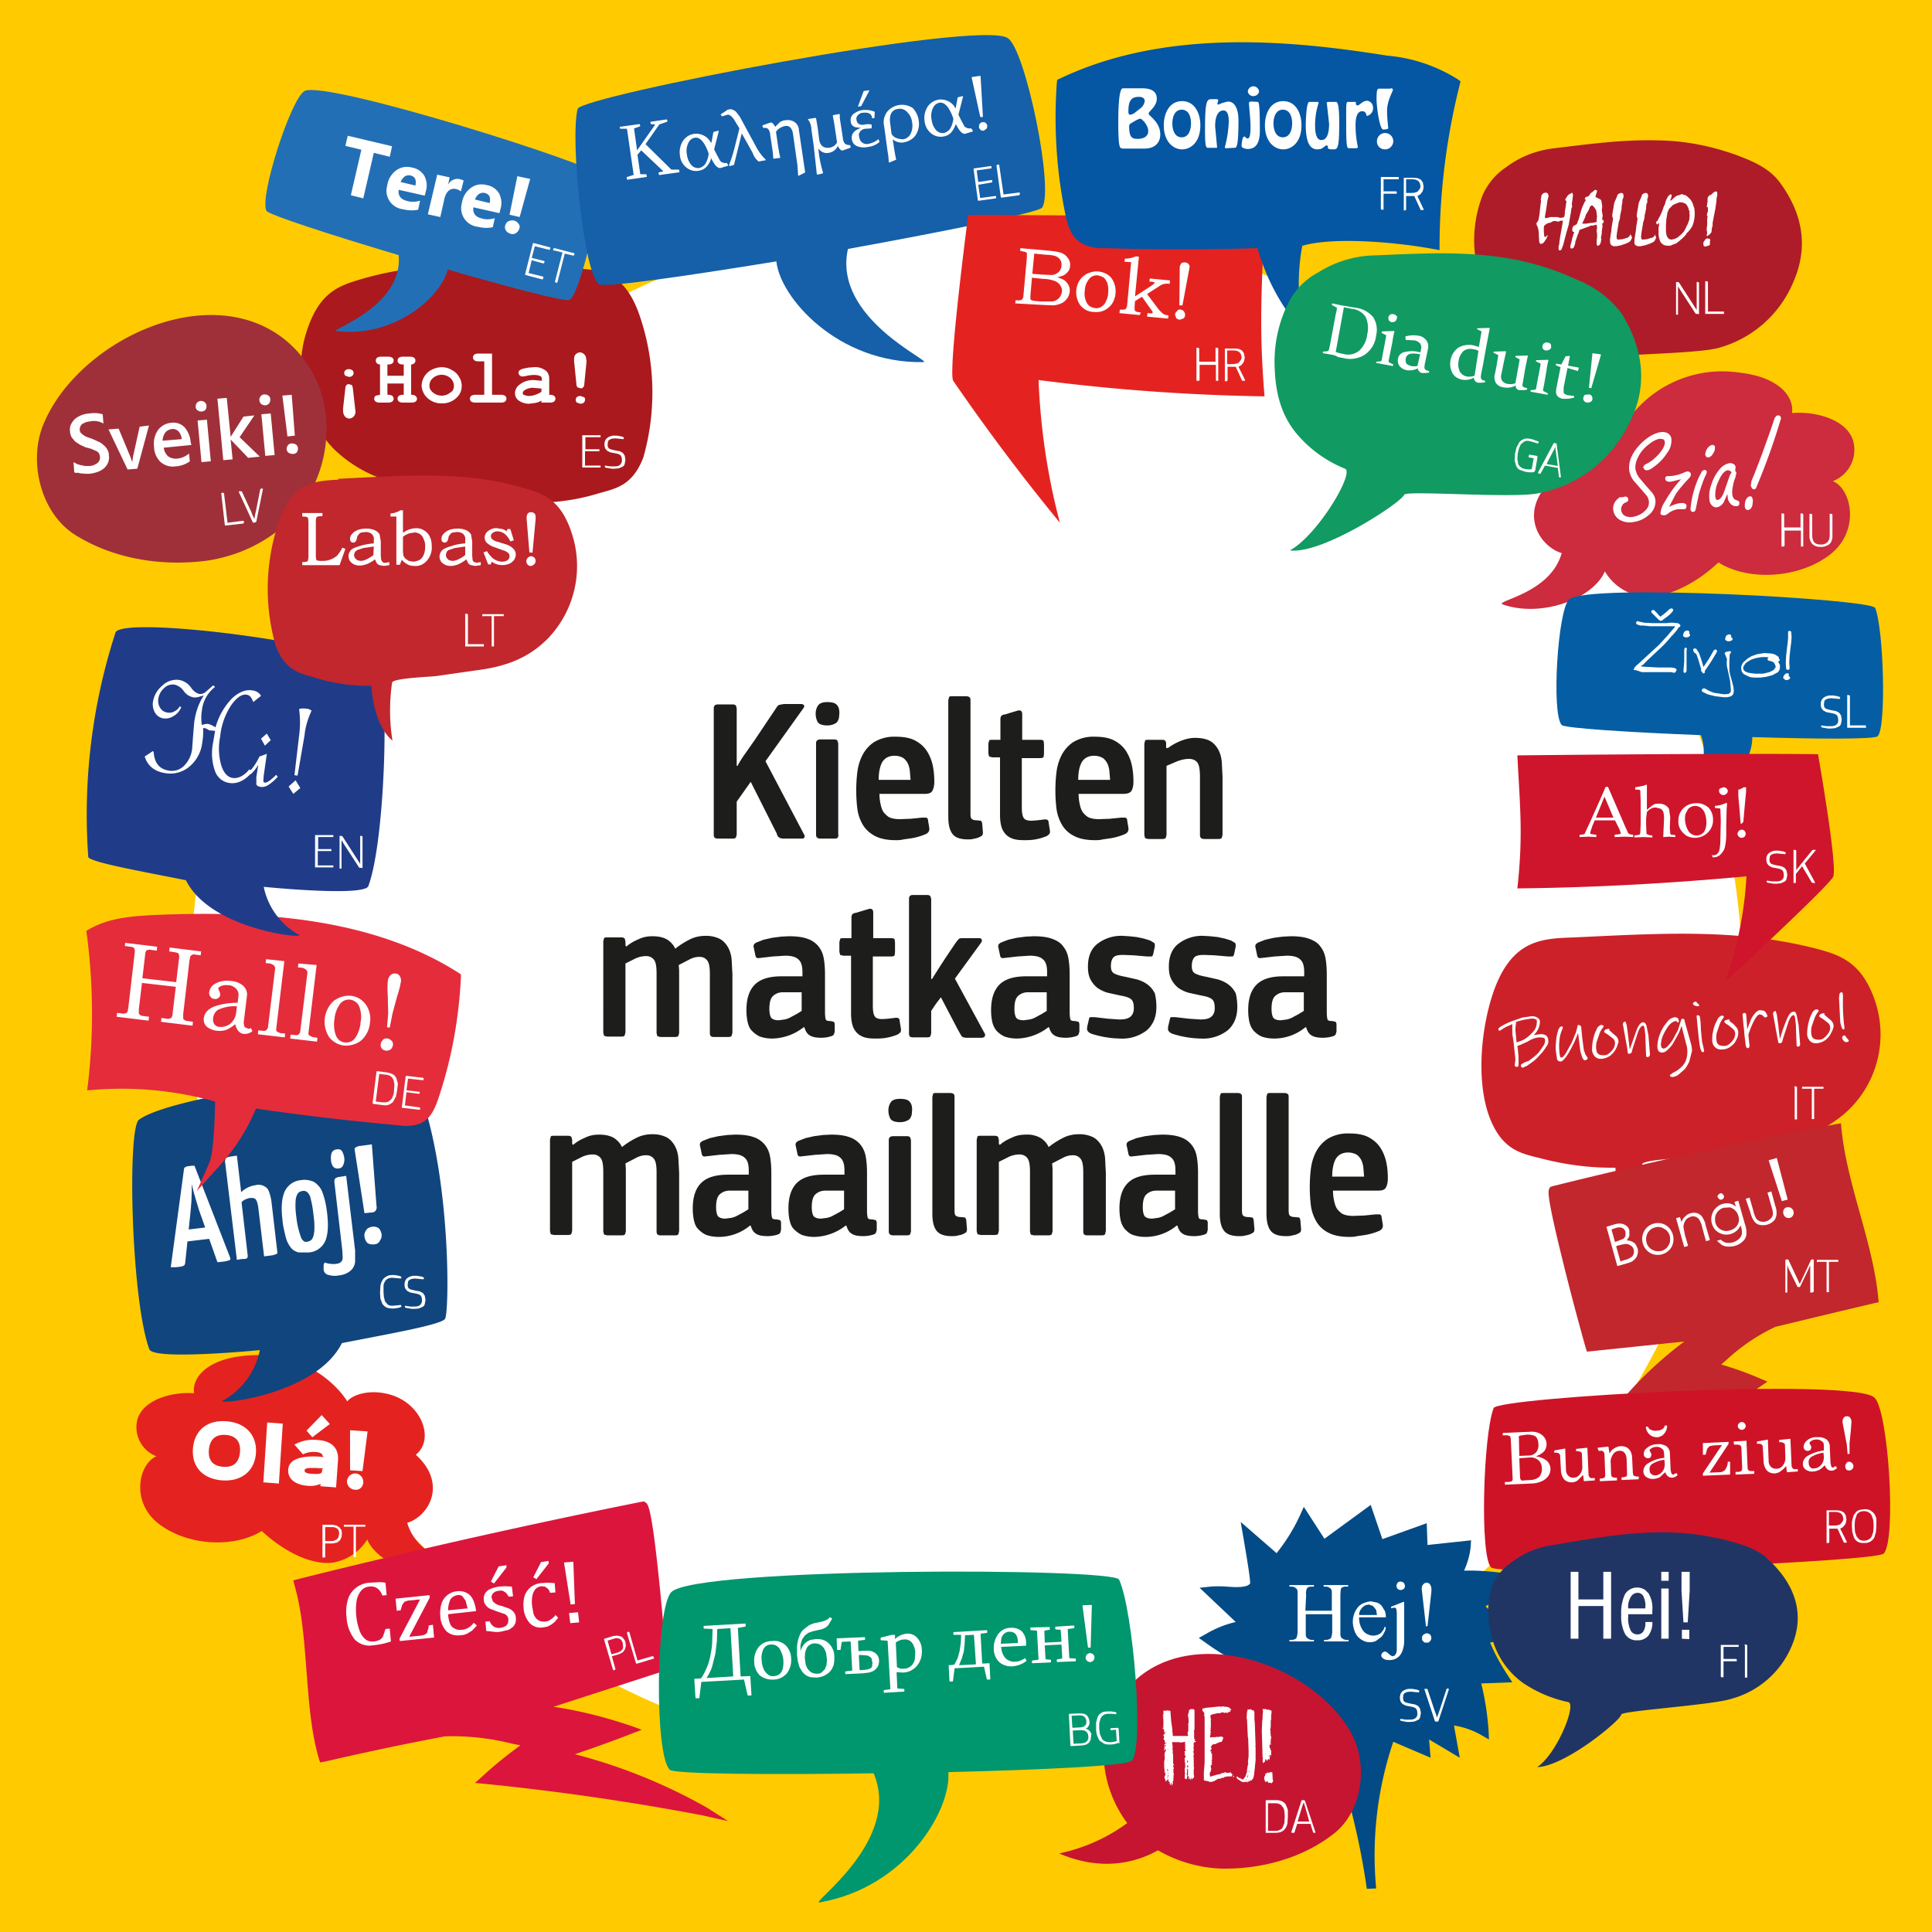 <svg version="1.1" id="Layer_1" xmlns="http://www.w3.org/2000/svg" xmlns:xlink="http://www.w3.org/1999/xlink" x="0" y="0" viewBox="0 0 496.7 496.7" xml:space="preserve"><style>.st2{fill:#fff}.st4{enable-background:new}.st8{fill:#e42320}.st14{fill:#c1272d}.st26{fill:#1d1d1b}</style><g id="Layer_2_00000077323275571067373450000013693875145100501151_"><g id="Layer_1-2"><path fill="#ffcb00" d="M0 0h496.7v496.7H0z"/><defs><path id="SVGID_1_" d="M28.8 39.7h439.5v417H28.8z"/></defs><clipPath id="SVGID_00000012458699532644344540000016173412516066824119_"><use xlink:href="#SVGID_1_" overflow="visible"/></clipPath><g clip-path="url(#SVGID_00000012458699532644344540000016173412516066824119_)"><path class="st2" d="M448.1 255a199.6 199.6 0 1 1-399.3 0 199.6 199.6 0 0 1 399.3 0"/></g></g><g id="Layer_2-2"><path d="M147.1 69c-11.9-.6-24.2-1.5-36.2-.5-6.3.5-12.5 1.6-18.5 3.4-5.3 1.6-10.3 3.3-13.5 13.1a30.1 30.1 0 0 0 6.9 30.4 33.6 33.6 0 0 0 21.6 9.5l11.1 1.6c1.3.2 12.7.6 12.9 1.9.8 5.6.8 11.3-.1 16.9 3.3-2.6 5.8-9 6.1-16.1 5.5.1 11-.7 16.3-2.3 4.4-1.3 8.8-1.8 11.7-9.3a61.2 61.2 0 0 0-.7-35.7c-4-12.5-10.7-12.6-17.6-12.9" fill="#aa191d"/><path class="st2" d="m90.7 99.7.6 5.3.1.7c0 .5-.1 1-.5 1.4-.3.3-.7.5-1.1.5-.4 0-.8-.2-1.1-.5-.3-.4-.5-.9-.5-1.4v-.7l.6-5.3c0-.3.1-.5.3-.7.2-.2.4-.3.7-.2l.7.2.2.7zm.2-3.8c0 .3-.1.5-.3.7-.2.2-.6.3-.9.3l-.9-.3a1 1 0 0 1-.3-.7c0-.3.1-.5.3-.7.5-.4 1.2-.4 1.8 0 .2.2.3.4.3.7zM103.8 98.6h-4.2v2.9h.3c.4 0 .7.1 1 .3.4.4.4 1 0 1.4-.3.2-.6.3-1 .3h-2.4c-.4 0-.7-.1-1-.3a1 1 0 0 1-.3-.7c0-.3.2-.7.5-.8l1-.2v-7.8c-.3 0-.6-.1-.8-.3a1 1 0 0 1 0-1.4c.3-.2.6-.3 1-.3h2c.4 0 .7.1 1 .3.2.2.3.4.3.7 0 .3-.1.5-.3.7-.3.2-.6.3-1 .3h-.3v2.9h4.2v-2.9h-.3c-.4 0-.7-.1-1-.3a1 1 0 0 1 0-1.4c.3-.2.6-.3 1-.3h2c.4 0 .7.1 1 .3.2.2.3.4.3.7 0 .3-.1.5-.3.7-.2.2-.5.3-.8.3v7.8c.3 0 .7 0 1 .2.3.2.5.5.5.8 0 .3-.1.5-.3.7-.3.2-.6.3-1 .3h-2.4c-.4 0-.7-.1-1-.3a1 1 0 0 1 0-1.4c.3-.2.6-.3 1-.3h.3v-2.9zM118.7 99.2a4 4 0 0 1-.6 2.2 5.2 5.2 0 0 1-4.5 2.3 5.2 5.2 0 0 1-4.5-2.3c-.4-.7-.7-1.5-.7-2.2 0-1.7 1-3.3 2.5-4.1a6 6 0 0 1 2.6-.7c.9 0 1.8.2 2.6.7.8.4 1.5 1 1.9 1.8.5.7.7 1.5.7 2.3zm-2 0c0-.7-.3-1.3-.7-1.8a3.4 3.4 0 0 0-4.7-.2c-.6.5-.9 1.2-.9 2 0 .7.4 1.3.9 1.7a3.5 3.5 0 0 0 4.5 0c.6-.3.9-.9.9-1.7zM126.5 90.9v10.6h2.4c.4 0 .7.1 1 .3.4.4.4 1 0 1.4-.3.2-.6.3-1 .3h-6.8c-.4 0-.7-.1-1-.3a1 1 0 0 1 0-1.4c.3-.2.6-.3 1-.3h2.4v-8.6h-1.6c-.4 0-.7-.1-1-.3a1 1 0 0 1-.3-.7c0-.3.1-.5.3-.7.3-.2.6-.3 1-.3h3.6zM139.2 103.5v-.5c-.5.3-1.1.5-1.6.6l-1.6.2c-.9 0-1.9-.3-2.6-.8-.6-.4-1-1.1-1-1.9 0-.9.5-1.8 1.3-2.3 1-.8 2.3-1.1 3.5-1.1l2.1.2v-.5c0-.3-.1-.6-.4-.7-.4-.2-1-.3-1.5-.3a9 9 0 0 0-2.3.3l-.8.1a1 1 0 0 1-.7-.3 1 1 0 0 1-.3-.7l.1-.4.3-.3.7-.3 1.5-.3 1.4-.1c1-.1 2 .2 2.9.8.7.5 1 1.3 1 2.2v4.1h.3c.4 0 .7.1 1 .3.4.4.4 1 0 1.4-.3.2-.6.3-1 .3h-2.3zm0-3.6-2.2-.2a4 4 0 0 0-2.1.6c-.3.2-.5.4-.5.8 0 .2.1.4.3.4.4.2.9.3 1.3.3.6 0 1.1-.1 1.6-.3.6-.2 1.1-.4 1.6-.8v-.8zM150.8 92.9l-.6 6c0 .3-.1.5-.3.7-.2.2-.4.3-.7.2l-.7-.2a1 1 0 0 1-.3-.7l-.6-6v-.6c0-.5.1-.9.4-1.2.3-.3.7-.5 1.1-.5.4 0 .8.2 1.1.5.3.3.5.7.5 1.2l.1.6zm-.4 9.9c0 .3-.1.5-.3.7-.2.2-.6.3-.9.3l-.9-.3a1 1 0 0 1 0-1.4c.2-.2.6-.3.9-.3l.9.3c.2.1.4.4.3.7z"/><g class="st4"><path class="st2" d="M150.4 116.3v3.4h4v.5h-4.7V111.9h4.7v.5H150.5v3.1h3.6v.5h-3.7zM158 120.5h-.7l-.6-.1-.6-.1-.5-.1-.1-.2v-.2l.1-.1.6.1.7.1h1c.7 0 1.2-.1 1.5-.4s.5-.7.5-1.2l-.1-.8-.3-.5-.6-.3-.9-.2-1.1-.2-.8-.4-.5-.6a3 3 0 0 1-.2-1c0-.7.2-1.3.7-1.7a3 3 0 0 1 2-.6h.5l.6.1.6.1.5.2.1.1v.1l-.1.2v.1h-.1l-1-.1-1.1-.1-.9.1-.6.3c-.1.1-.3.3-.3.5l-.1.7.1.7.4.4.6.2.9.2 1.1.2.8.4.5.7.2 1.1-.2 1.1c-.1.3-.3.6-.6.7l-.9.4-1.1.1z"/></g><path d="M351.4 485.6a189 189 0 0 0-9-36.5c-2.9 1.3-5.6 3-8.1 4.9l-2.8 2.1 1.6-8.5a47 47 0 0 1-11.2-1.3l-2.6-.6 5.7-4.8-12.8-6.3 9-5.5c-3.9-2-7.7-4.2-11.3-6.8l-1.7-1.2 1.8-1a27 27 0 0 1 7.7-3.1l-9.3-8.8 2.8-.3a28 28 0 0 1 4.1 0c2.5.2 5.3.3 6.1-.8.1-1.9-2.5-15.9-2.4-15.8l9.2 8c2.4-3 4.4-6.2 6-9.7l1-2.2 5.3 8.2 11.9-8.7 3 8.8 11.4-4.1.2 5.6 11.2-1.2-.1 1.6c-.2 2.1-.8 4.2-1.7 6.2 3.6-.1 7.2.2 10.8.7l1.9.3-.9 1.7a17 17 0 0 1-6.3 6.5c2.4 2.1 5 4 7.8 5.5l3.1 1.7-9.7 2.1c1.2 2.9 2.7 5.6 4.4 8.2l1.3 2-8 .3c1 3.9 1.6 8 1.9 12l.1 2.4-2.1-1.2a21 21 0 0 0-6.9-2.4l1.5 8.3-7.9-4.7.4 4.7-9.6-4.1a91 91 0 0 0-4.4 37.7l-2.4.1z" fill="#024b86"/><path d="M347.3 445.4c-9.9-17.6-40.7-28.2-56.3-12.6a25 25 0 0 0-7.2 19.8c.4 5.8 2.5 11.4 6 16.1a45.3 45.3 0 0 1-17.5 7.8c12 5.2 21.2 1.6 25.4-.8a35 35 0 0 0 16.3 4.7c10.3.2 21.1-2.7 29.2-9.2 7.2-5.9 8.6-17.9 4.1-25.8z" fill="#c61531"/><path class="st2" d="M299.4 448.2v-.4l.1-.1-.1-.3-.2-.2-.1-.2.2-.2-.1-.6-.1.1v-.3l.4-.3.2-.3-.1-.4v.5l-.2.1-.2-1.1h-.2l-.1-.2v-.2l.2.2.1-.3h-.2l.1-.4V442l-.1-.2v-.3l.1.1v-.4l-.2.1.1-.3h-.1l.2-.1v-1.1h.7l.4-.1.2.1h.3l.2.1.2 2.6.3 2.1v.5l.1.6v.6h3.9l.1-.3-.2-.1.1-.8.1-.1v-.4l-.1.1.1-.2v-1l-.1-.1.1-.1.1-.7v-.3h-.1l.1-.2-.1-.5-.1-.6.1-.5.1-.1.1-.8h.2l.1-.2h.9l.2.3v4.7l-.1.6-.1.1.1.2v1.7l.2.1-.1.1.1.4.3.1-.2.2h-.3l-.1.2v.2l-.1.1.1.1v.6l-.1.2.1.3v.5l-.1.1v.5h.2l-.1.2.1.1-.2.1.1.1v.2l-.1-.1.1.7v1.6l.1.1-.2.2.1.1.1.6-.1.2v1.5l.1.3-.1.6-.1-.2-.1.2h-.1l-.1.3-.2-.2v-.3l-.1.1-.2.6-.2-.7-.1.1-.1-.3-.1-.1.1-.1h-.2v-.4l.1-.2h-.1v-.4l.1-.1-.1-.1v-.7l-.2.1v.6l-.1.8.2.4-.1.2-.1.7-.1-.2-.2.1-.2-.2v-1.1l.1-.2-.1-.2v-1.1l.1-.2v-1l-.1-.4V452.3l-.1-.3.3-.2v-.3l-.2-.2v-.8l-.1-.1.1-.2h.2v-.3l-.1-.1v-1.4l-.1-.2.1-.1v-.3l-1.1.2-.4-.1h-1.9l.1.5.1.9-.1.4.1.1v1l.1.3v2.3l.2.2-.2.5.2.5-.2.4.2.2-.2.2.2.1h-.2l.2.5-.1.5V457.2l-.1.3h.1v.2l-.2.3v.4l.2-.1-.2.2-.2.6-.1-.3h-.1.1v-.1l-.1.1.1-.1-.1-.3-.1-.1v.5l-.1.2-.1-.4h-.1l.1-.5-.1.1h-.1v-.2h-.3l.1-.2v-.3h-.2v-.7l-.2.2.2.1v.6l-.2-.2v.4l-.1-.1-.2.3v-.3l-.1-.1-.1-.4-.1-.1v-.5l.3-.5h-.1l-.1-.1.2-.3v-.2l-.1.2-.2-.1v-.7l-.1-.5v-1.8l.1-.1v-.4l.1-.4-.1-.1v-1.1l.1-.1h.1v-.3h.1l.1-.4-.2.1v-.2l-.2-.1.1.2-.1.1v.3l-.1-.1v-.5l.2-.1-.1-.1-.1.1.1-.5.2-.1h.2l-.1-.2h-.2l-.1-.1-.1.4v-.4l.4-.5v.1-.2l-.1-.1h-.1l-.1.3zm.4.3.1-.4-.2.3.1.1zm0-.9.1-.1-.1-.1v.2zm.3 1.9v-.1l-.1.3.1-.2zm0 2.9.2.2-.2-.3v.1zm0 .4.1.1-.1-.2v.1zm.2 2.5v-.2l-.1-.1h.1l-.1-.1v-.2l-.1.1v.5h.2zm-.1-5.3h.1l-.1-.3v.3zm.1 6 .1-.2-.1-.1-.1.1.1.2zm-.1.8.2-.2-.2-.4v.6zm.1-1.3.1-.2-.1.1v.1zm.4 3h-.2v-.1l.2.1zm1-1.4v.2-.2zm.2.6v.4-.4zm3-3.5.1-.1-.1-.1v.2zm.3.7v-.2l-.1.4.1-.2zm0-1.9.1.2.1-.1v-.5h-.2v.4zm.3 1.4v-.3l-.1-.1v-.2h-.2l.1.1-.1.1v.3l.3.1-.2.1.2-.1zm-.1-2.2-.1-.1.1.1zm.1 4.9h.3l-.1.3-.2-.2v-.1zm1.8-9.9h.2v.1l-.2-.1zM311.4 450.8h.2v1.8l-.2-.1.1.2.1.1v.2l-.1.2.1.4-.2.2h-.1v.8h.1v-.2.4l-.2.8-.1-.1-.1.7v.1l.1.1v.4h.1l.1-.1 1.8-.5h.3l.4-.2h.1l.4-.2h.1l.1-.1.1.2.1-.1v-.1l.5-.1v.2h.6l.3-.1v.1l.2-.2.2.2h.1l-.1.1.1.1h.1l.2.3-.2.2v.2H315.4l-.1.1h-.4l-.2.1v.2l-.2-.1-.4.1-.4.2h-.5l-.4.2-.2.2h-.2l-.2.2-.7.2H310.9l-.3-.2h-.3l-.8-.2v-.6l.1-.1-.1-.1v-1.2l.2-2.5v-11.8l-.1-.2v-.9h-.1l-.1-.2-.2-.2-.1-.3.1-.4h.4l.1.1v-.2l4-.4v.1h.3l.1-.1h.5l.2.1h.2l.1-.1.1.1.6.1.2.1.2.2v-.1l.1.2.3.3-.3.1-.1.1.2.1-.2.2-.5.1-.1.2h-.1l-.2-.1h-.3l-.2.1-.4-.2-.4.1-.6.2-.2-.1-1.7.4-.3.2v.6l.1.2v.6l-.1.1h.1v1.6l-.1.2.1.1h-.1l.1.2-.2.5h.2v.3l-.1.1v.7l-.1-.1v.6l.5-.1h1.1v-.1h.2l.2.1.3-.1H313.7l.1-.1.2.1h.2l.2.1.1.3-.2.4v.1h-.1l.1.2h-.1l-.1.2h-.1l-.5.1v.1h-.2l-.5.2-.1.1h-.1l-.1.1h-.5l-.5.3v.2l-.1.1-.1-.1v.3l.1.2.1-.4v.2l-.1.1.1.2v.2h-.1l-.2.2v.5l.1-.3.1.1v.6zm-1.3 5.3v-.2.2zm7 .5.2-.1v.2l-.3.3v-.3h.1zM319.6 458.2l-.2-.1-.5-.2-.2-.2-.5-.3-.2-.2-.1-.4.1-.1.2.1.4.4.1-.2.4.4.2-.1.1.2h.2l.6-.8.2-.7.1-.1.1-.5v-.4l.2-1.2.1-.3v-.3l-.1-.1.1-.1-.1-.2.1-.2v-.5l.1-.4V450l-.1-3-.1-.5-.2-4.3-.1-.6.1-1.5v-.2l.1.2v-.6h.3v.1l.3-.2.1.1.2-.1.3.3h.4l.2.6v1.8l.1.9.2 5.8-.1.2.1.1v3.5l-.4 3.8-.1.2v.4h-.1v.2l-.3.3-.1.3-.1-.1-.1.1-.1-.1-.5.4h-1l-.4.1zm.9-.6-.1-.2-.1.4.1-.1.1-.1zm.3-.7.1-.5v-.2l-.1.2-.2.6.2-.1zm-.1 1.3h.1l.2-.3-.1-.1-.2.3h-.2v.1zm.3-2.6h.2v-.4l-.2.4zM324.7 453.3l-.1-.9.1-.4-.1-.2-.2-6.8.1-2.6.1-.5v-.8l.1-1.1v-.3h-.1l.1-.4h.1l.1.2.4-.2.1.1h.1l.1.2.2-.1.7.1.1.2.2-.1.1.1v.6l-.1.6v1l-.1.4v1.5l-.1.2h.1l-.1.4-.1.1.1.1v.4l.1.1-.1.2.1.1-.1.1.1.3v.3h-.1l.1.2.1-.2v.7l-.1.2h.1l-.2.3h.1l.1-.1-.1.2v.5l-.2.1v.1h.2l.1.1-.1.3-.1-.2-.2.2v.8h.2v.5l.1-.2v.3l.1.1v1.1l-.1.1v.2l-.1-.4-.2.3h.1v.4l-.1.1v.4l-.1.2-.1-.4-.1.2-.2.1-.2.4-.1-.3-.1-.1v-.2h-.1l-.1.2v-.1l-.1.6-.1.1-.1-.1v.2l-.2.2v-.2l-.1.2zm2 5.1-.2-.1-.4.1-.2-.5v.1h-.2l-.1.1-.1-.1-.1.2-.1-.2-.1-.1-.1-.4-.1-.1.1-.8h.1l.1-.2v-.4l.1-.1.1.1.2-.1.1-.3.3.3v-.2l.2.1.1-.2h.5l.1.1.1-.1.1 1.8.1.5-.1.3h-.1l-.2.3-.1-.1h-.1zm-1.3-7.4v-.2l-.1.3.1-.1zm.1 6.2v-.1.1zm.7-5.5h.1v-.5l-.1.1v.4zm.2-1.2v-.2l-.1.1.1.1z"/><path d="M154.1 45c-.3-2.4-70.3-24.5-75.8-21.6-3.5 1.9-11.7 27.3-9.8 30.8.5 1 16.6 6.2 34 11.4 1.2 13.2-17.9 19.3-16.1 19.5 15.4 1.9 27.2-9.2 28.7-15.8 15.9 4.6 30.1 8.3 31.3 7.8 2.8-1.3 8.4-26.2 7.7-32.1" fill="#236fb5"/><path class="st2" d="m100.2 40.3-4.1-1L93.4 51l-3.2-.8 2.7-11.7-4.1-1 .6-2.6 11.4 2.7-.6 2.7zM109.2 50.3l-6.7-1.5c-.2 1.5.5 2.5 2.3 2.9 1 .3 2.1.2 3.2-.1l-.5 2.3c-1.3.3-2.6.2-3.9-.1a4.8 4.8 0 0 1-4.2-5.4l.2-1a5.8 5.8 0 0 1 2.4-3.7c1.2-.8 2.6-1 4-.6 1.3.2 2.4 1 3.1 2.1.6 1.2.8 2.6.4 3.9l-.3 1.2zm-2.4-2.6c.3-1.5-.1-2.3-1.3-2.6a2 2 0 0 0-1.5.3c-.5.4-.8.9-1 1.4l3.8.9zM118.5 49.2c-.4-.3-.8-.5-1.3-.6a2 2 0 0 0-1.8.4c-.6.5-.9 1.2-1.1 1.9l-1.1 4.9-3.2-.7 2.4-10.2 3.2.7-.4 1.9a2.7 2.7 0 0 1 3.2-1.4l.8.3-.7 2.8zM128.4 54.8l-6.7-1.5c-.2 1.5.5 2.5 2.3 2.9 1 .3 2.1.2 3.2-.1l-.5 2.3c-1.3.3-2.6.2-3.9-.1a4.8 4.8 0 0 1-4.2-5.4l.2-1a5.8 5.8 0 0 1 2.4-3.7c1.2-.8 2.6-1 4-.6 1.3.2 2.4 1 3.1 2.1.6 1.2.8 2.6.4 3.9l-.3 1.2zm-2.5-2.6c.3-1.5-.1-2.3-1.3-2.6a2 2 0 0 0-1.5.3c-.5.4-.8.9-1 1.4l3.8.9zM131.3 60.1a2 2 0 0 1-1.2-.8c-.5-.7-.3-1.7.4-2.3l.2-.1c.4-.2.9-.3 1.4-.2.5.1.9.4 1.2.8.3.4.4.9.2 1.3-.1.4-.4.8-.8 1.1-.5.3-1 .4-1.4.2zm5-14.1-2.7 9.8-2.6-.6 2-9.9 3.3.7z"/><g class="st4"><path class="st2" d="m136.7 66.9-.8 3.3 3.7.9.1.1v.2l-.1.3-.1.1h-.2l-4.2-1.1-.1-.1v-.1l2-7.9.1-.1h.2l4.1 1.1.1.1v.1l-.1.3-.1.1h-.2l-3.6-.9-.8 3 3.2.8.1.1v.1l-.1.3-.1.1h-.2l-2.9-.8zM142.2 64.4v-.2l.1-.3.1-.1h.2l5 1.3.1.1v.1l-.1.3-.1.1h-.2l-2.1-.5-1.9 7.4-.1.1h-.1l-.3-.1-.1-.1v-.2l1.9-7.4-2.1-.5h-.3z"/></g><path class="st8" d="M40.2 374.4a8 8 0 0 1-5.1-8.1c.4-6.2 8.9-8.6 14.8-8.1-.6-3.6 2.7-8.5 12.5-9.6 15.1-1.7 24 7.1 26.9 11.7 1-1.5 5.5-3.4 11.2-1.7 8 2.4 11.3 11.5 6.4 15.4 8.2 7.4 3.4 15.8-2.2 17.5 2.6 9.2 14.7 11.1 14.2 12.1-9 3.3-21.6-1.1-24.5-7.8-1.9 3.1-5 5.2-8.6 5.9-5.1.8-12.3-2.3-18.5-8.1-6.8 4.3-18.7 4-26.3-1.7s-5.3-15.6-.8-17.5"/><path class="st2" d="M57.2 380.6c-5.3-.4-7.9-3.7-7.6-8.1s3.3-7.5 8.6-7.1 7.9 3.9 7.6 8.2-3.4 7.3-8.6 7zm.8-11.7c-2.8-.2-4.1 1.4-4.3 3.9s.9 4.1 3.7 4.3 4.1-1.3 4.3-3.8-.9-4.2-3.7-4.4zM71.7 381.4l-4-.3 1-15.4 4 .3-1 15.4zM86.4 382.4l-4-.3v-.6c-1 .4-2 .6-3.1.5-2.1-.1-5.4-1-5.2-4.2.2-3.4 5.3-3.5 8.1-3.3l1 .1-.3-.4c0-.4-.5-.8-1.7-.9-1.2-.1-2.3.1-3.3.6l-2.2-2.5c1.8-1 3.8-1.4 5.8-1.2 3.8.2 5.6 2.1 5.4 5.2l-.5 7zm-1.6-16.3-4.5 3.4-1.5-1.7 3.9-4 2.1 2.3zm-1.7 11.4h-.4l-1.4-.1h-1.7c-1.2.1-1.3.4-1.3.7s.3.7 1.7.8c.8 0 2.7.3 2.8-.6v-.5l.3-.3zM94.5 368l-1.3 10.2-3.2-.2v-10.3l4.5.3zm-3.3 15c-1.1-.1-2-1-2-2.2.1-1.1 1-2 2.2-2 1.1.1 2 1 2 2.2 0 1.1-.8 2-1.8 2h-.4zM335.6 414.1h6.8V409.2l-.1-.5-.2-.3-.3-.2c-.3-.2-.6-.3-1-.3h-.5v-.4h6.3v.4h-.9l-.4.1-.4.2-.2.4-.1 1.4v10.3l.1.5.2.3.3.2c.3.2.6.3 1 .3h.5v.4h-6.3v-.4h.5c.5 0 1-.2 1.3-.5.2-.5.3-1.1.3-1.7V415h-6.8v5.3l.1.5.2.3.3.2c.3.2.6.3 1 .3h.5v.4h-6.3v-.4h.5c.5 0 1-.1 1.3-.5.2-.5.3-1.1.3-1.7V409.2l-.1-.5-.2-.3-.3-.2c-.3-.2-.6-.3-1-.3h-.5v-.4h6.3v.4h-.9l-.4.1-.4.2-.2.4c-.1.5-.2.9-.1 1.4l-.2 4.1zM349.4 415.8c0 .7.1 1.4.3 2 .2.5.4 1 .8 1.5.3.4.7.7 1.2.9.4.2.9.3 1.4.3.6 0 1.2-.2 1.7-.5.6-.5 1-1.1 1.2-1.8l.3.2c-.1.5-.2 1-.5 1.4-.2.5-.5.9-.9 1.2l-1.2.9a4 4 0 0 1-1.5.3c-.6 0-1.2-.1-1.7-.4-.5-.2-1-.6-1.4-1a5 5 0 0 1-.9-1.6c-.2-.7-.4-1.4-.4-2.1a5.9 5.9 0 0 1 1.4-4 4 4 0 0 1 1.5-1c.6-.2 1.2-.4 1.8-.4l1.5.3c.5.2.9.5 1.2.8l.8 1.3c.2.5.3 1.1.3 1.7h-6.9zm0-.6h4.6l-.2-1.3-.8-1-1.1-.4-.9.2-.7.5-.6.8a3 3 0 0 0-.3 1.2zM361 411.8v10c0 .8-.1 1.5-.3 2.2-.2.6-.4 1.1-.8 1.6-.3.4-.8.7-1.2.9-.5.2-1 .3-1.6.3l-.9-.1-.6-.3-.4-.4-.1-.4.1-.4.2-.3.3-.2.3-.1h.2l.2.1.3.2.5.4c.2.3.5.4.9.5l.5-.2.4-.7.1-.7V414.5l-.1-.8-.2-.3-.4-.1-.7.2-.1-.4 3-1.2.4-.1zm-.9-5.2.4.1c.3.1.5.3.6.6l.1.4c0 .3-.1.6-.3.8l-.4.2-.4.1-.4-.1a.9.9 0 0 1-.6-.6l-.1-.4.1-.4.2-.4c.2-.2.5-.3.8-.3zM367 418.1h-.4l-1-8.8-.1-.9.1-.6.3-.5.4-.3c.5-.2 1-.1 1.3.3.3.4.4.8.4 1.2v.7l-1 8.9zm-.2 1.8.5.1c.3.1.5.4.6.6l.1.5-.1.5-.3.4-.4.3h-.9l-.4-.3-.3-.4v-.9l.3-.4c.3-.2.6-.4.9-.4z"/><path d="M148.5 28c.8-3.3 103.3-23.1 110.6-18.2 4.6 3 12 39.2 8.8 43.6-.9 1.2-24.5 6-49.9 10.6-4 17.9 22 29 19.4 29.1-22.1.4-36.9-16.7-37.8-25.9-23.4 3.8-44 6.8-45.6 5.9-3.8-2.2-7.5-37.1-5.5-45.1" fill="#165fa9"/><path class="st2" d="m159.3 32.7.1-.1 5-.7.1.1.1.4-.1.1-1.4.5h-.1l.8 5.7.1-.2 4.5-6.4V32l-1-.1-.1-.1-.1-.4.1-.1 4.1-.6.1.1.1.4-.1.1-2 .7-3.5 5v.1l6.6 6.5h1.9l.1.1.1.5-.1.1-5.1.7-.1-.1-.1-.5.1-.1 1-.2.1-.1-.1-.1-5.5-5.2h-.1l-.9 1.1v.1l.7 4.8.1.1h1.4l.1.1.1.5-.1.1-4.9.7-.1-.1-.1-.5.1-.1 1.6-.5.1-.1-1.7-11.7-.1-.1h-1.6l-.1-.1-.1-.3zM187.2 42.5v.1l-2 .6h-.1c-.7 0-1.4-.8-2.2-2.4-1.2-2.4 0 0-.1 0a5 5 0 0 1-1.3 2.2c-.5.5-1.2.8-1.9.9-1.1.2-2.2-.1-3.1-.8-1-.8-1.6-1.9-1.7-3.2-.2-1.3.1-2.6.8-3.7a4.1 4.1 0 0 1 5-1.5c1 .4 1.7 1.1 2.2 2h.1l.5-2.7.1-.1 1.2-.3.1.1-1.2 4.7.6 1.2.9 1.7c.4.5 1.1.7 1.7.6h.1l.3.6zm-5-3c-.3-.9-.7-1.8-1.2-2.6-.7-1.1-1.5-1.6-2.3-1.5-.8.1-1.5.7-1.8 1.5-.4.9-.5 1.9-.3 2.8.1 1 .5 2 1.2 2.8.5.5 1.2.8 1.9.7.6-.1 1.2-.5 1.6-1 .5-.8.8-1.8.9-2.7zM195.2 41.5h-.2a4.8 4.8 0 0 1-1.5-2.2l-2.8-5-2 8.1-1.1.3-.2-.2c.6-1.5 1.1-3.1 1.5-4.7l1.2-4.8-1.1-1.8c-.7-1.2-1.4-1.8-2-1.7l-1.3.4h-.1l-.3-.4v-.1l1.8-1.2.4-.1c.6-.1 1.2.2 1.7.6l1 1.3 4.5 8.3c.6 1 1.3 1.9 2.2 2.8l-.1.1-1.6.3zM207 44.3l-.1.1-1.6.8-.1-.1-.2-2.7-1.1-7.8c-.2-1.6-.9-2.4-2.1-2.2-.9.2-1.8.7-2.3 1.5l.6 4.1.1.5.1.7.3 1.3-.1.1-1.6.2-.1-.1-.1-1.4-.1-.7-.1-.7-.5-3.3c0-.5-.2-.9-.4-1.3-.3-.4-.8-.5-1.3-.4l-.1-.1-.2-.4.1-.2 2-.7h.2c.3.1.5.3.7.6l.3.5 1.2-1.2c.5-.3 1.1-.5 1.6-.5a3 3 0 0 1 2.2.5c.7.5 1.1 1.3 1.1 2.1l1.6 10.8zM218.7 37.8l-.1.2-2 .7h-.2c-.5-.3-.8-.7-1-1.2a3 3 0 0 1-2.4 1.8c-.9.2-1.9-.2-2.5-1h-.1c.2 2.1.6 4.1 1.2 6.1l-.1.2-1.3.3-.2-.1-.8-7.3-.6-4.2c0-.9-.3-1.9-.9-2.6l.1-.1 1.8-.3.2.1.4 2.3.4 3.1c.2 1.6 1.1 2.3 2.5 2.2.9-.1 1.7-.6 2.1-1.4l-.7-4.7-.2-1.1-.2-1.1.1-.1 1.6-.3.1.1v.9l.1.7.1.6.6 3.9c0 .5.2 1 .5 1.4.3.3.8.4 1.3.4l.1.1.1.4zM224.8 28.7l.1.1-.1 1.6h-.6v-.1c-.1-1-.9-1.5-2.4-1.3-.5 0-1 .3-1.3.7-.3.3-.4.7-.3 1.1.1 1 .9 1.5 2.2 1.2l.7-.1.9.1.1.1v.8l-.1.1-1.4.1c-1 0-1.8.8-1.8 1.7l.1.5c.1.5.3 1 .7 1.3.5.4 1.1.5 1.6.4 1-.2 1.9-.6 2.6-1.2l.1.1.2.5v.1c-.9.8-2 1.2-3.1 1.3-.9.2-1.8.1-2.6-.2-.8-.3-1.3-1-1.4-1.8-.2-1.4.6-2.3 2.3-2.9l-1.4-.2c-.7-.2-1.2-.8-1.2-1.6a2 2 0 0 1 1-2 5 5 0 0 1 2-.8c1.1-.1 2.1 0 3.1.4zm-2.8-5.2.1-.1 1.3-.2.1.1-2.1 4h-.1l-.6.1c-.1 0-.2 0-.1-.1l1.4-3.8zM236.2 31.1c.2 1.3-.1 2.7-.9 3.8-.7.9-1.8 1.5-2.9 1.7-1 .2-2.1-.1-2.9-.8l.5 3.2.2 1.1.2.9-.1.1-1.7.7-.1-.1-.1-1.4-.1-.7-.1-.6-.9-6.6c-.3-1.3 0-2.6.8-3.7a5 5 0 0 1 6.6-.9c.8.9 1.4 2.1 1.5 3.3zm-5.3-3.1c-1.7.2-2.4 1.6-2 4l.3 2.4c.3.5.7.9 1.3 1.1.5.2 1.1.3 1.7.3.8-.1 1.4-.6 1.8-1.2.5-.9.7-2 .5-3.1-.1-1-.5-1.9-1.2-2.6a2.5 2.5 0 0 0-2.4-.9zM250.1 33.6c.1.1 0 .1 0 .2l-2 .6h-.1c-.7 0-1.4-.8-2.2-2.4h-.1c-.3.8-.7 1.6-1.3 2.2-.5.5-1.2.8-1.9.9-1.1.2-2.2-.1-3.1-.8-1-.8-1.6-2-1.7-3.2-.2-1.3.1-2.6.8-3.7.7-1 1.7-1.6 2.9-1.8 1.7-.2 3.5.7 4.2 2.2h.1l.5-2.7.1-.1 1.2-.3.1.1-1.2 4.7.6 1.2.9 1.7c.4.5 1.1.7 1.7.6h.1l.4.6zm-5-3.1c-.3-.9-.7-1.8-1.2-2.6-.7-1.1-1.5-1.6-2.3-1.5-.8.1-1.5.7-1.8 1.5-.4.9-.5 1.9-.3 2.8.1 1 .5 2 1.2 2.8.5.5 1.2.8 1.9.7.6-.1 1.2-.5 1.6-1 .5-.8.8-1.7.9-2.7zM252.1 30.1l-.1-.1-2.2-10.1.1-.1 2.1-.3.1.1.6 10.4-.1.1h-.5zm.5 1.3c.3 0 .6 0 .8.2.2.2.4.4.4.7 0 .3 0 .6-.2.8l-.7.5c-.3 0-.6 0-.8-.2-.2-.2-.4-.4-.4-.7-.1-.7.3-1.2.9-1.3z"/><g class="st4"><path class="st2" d="m251.5 47.5.5 3.4 3.8-.5h.2l.1.1v.4l-.1.1-4.3.6h-.2l-.1-.1-1.1-8v-.1l.1-.1 4.2-.6h.2l.1.1v.4l-.1.1-3.7.5.4 3 3.3-.5h.2l.1.1v.4l-.1.1-3.5.6zM262.1 50.1l-.1.1-4.4.6h-.2l-.1-.1-1.1-8v-.2l.1-.1.4-.1c.1 0 .2 0 .2.2L258 50l3.9-.5h.2l.1.1v.3l-.1.2z"/></g><path class="st8" d="M325.1 55.9c-.7 18.3-1.5 27.7 0 46-19.4-.3-38.8-1.7-58.1-4.2.5 12.4 2.3 24.7 5.5 36.7A529 529 0 0 1 245 97.8c-1-3.2 2.5-31.5 3.9-42.5 22.7-.1 76.2.6 76.2.6"/><path class="st2" d="m262.3 63.8 6.8.6c1.1.1 2.3.2 3.4.5.8.2 1.5.7 2 1.4.5.6.7 1.4.6 2.1 0 .5-.2 1.1-.6 1.5-.3.4-.8.8-1.3 1l-1.4.4c.6.1 1.1.4 1.6.6.5.3 1 .8 1.3 1.4.3.6.4 1.2.3 1.8-.1.6-.3 1.2-.7 1.7-.4.5-.9 1-1.5 1.2-.7.3-1.4.5-2.2.5l-2.5-.1-7.1-.4.1-.8h.5c.3.1.7 0 1-.1.3-.2.5-.6.5-1l.9-9.9v-1c0-.2-.2-.3-.3-.4l-.9-.2-.5-.1v-.7zm3.6 1.4-.5 5.2 2.6.2 2.5.1a3 3 0 0 0 1.7-.8c.4-.4.7-1 .7-1.7a2 2 0 0 0-.4-1.5c-.3-.4-.8-.8-1.3-.9-.7-.2-1.5-.3-2.3-.3l-3-.3zm-.6 6.2-.4 4.7v.8l.3.3 1 .2 1.4.1h3a3 3 0 0 0 1.6-.8 3 3 0 0 0 .8-1.7c.1-.6-.1-1.1-.4-1.6-.3-.5-.8-.9-1.3-1.1-1-.4-2.1-.6-3.1-.6l-2.9-.3zM282.4 69.8c.9.1 1.8.4 2.5.9s1.2 1.2 1.5 2a6 6 0 0 1-.5 5.4c-.5.7-1.2 1.3-2 1.7-.9.4-1.8.5-2.7.4-1.4 0-2.7-.7-3.6-1.9a6 6 0 0 1-.9-3.7c.1-.9.4-1.8.9-2.6.5-.7 1.2-1.3 2-1.7 1-.4 1.9-.6 2.8-.5zm-.2 1c-.7-.1-1.5.2-2 .7-.8.9-1.3 2-1.3 3.2-.2 1.1 0 2.3.6 3.3.4.7 1.2 1.1 2 1.2.5.1 1.1 0 1.6-.3s1-.8 1.2-1.4c.4-.7.6-1.5.6-2.3.1-.8 0-1.6-.2-2.4-.2-.5-.5-1-.9-1.4-.5-.3-1-.5-1.6-.6zM289.1 67.3l.1-.8c1 0 1.9-.2 2.8-.6l.8.1-1 10.2 4-2.6c.6-.4 1-.7 1-.9s0-.2-.2-.2l-.6-.1h-.5l.1-.8 5.2.5-.1.9a3.3 3.3 0 0 0-2.7.6l-3.1 2 3.1 4.1.8.8.6.4 1 .2-.1.8-5.4-.5.1-.9h.4c.3.1.5.1.8 0l.2-.2-.3-.5-.1-.1-2.4-3.4-1.8 1.1-.1 1.3v1l.3.4.9.2h.4l-.3.7-5.2-.5.1-.9h1.1c.2 0 .4-.2.5-.3.2-.3.3-.7.3-1.1l1-10.8-1.7-.1zM303.5 79.6c.3 0 .7.2.9.5.4.6.4 1.4-.2 1.8l-.9.3c-.3 0-.6-.2-.9-.4l-.3-.9c0-.3.2-.7.5-.9.2-.4.6-.5.9-.4zm-.3-1.1.1-9.2v-.5c0-.4.2-.8.4-1.1.6-.4 1.4-.3 1.9.2.2.3.3.6.2.9l-.1.6-1.7 9.1h-.8z"/><g class="st4"><path class="st2" d="M308.2 97.9h-.6V89.4h.5l.2.2V93h4.2v-3.6h.5l.2.2V97.9c0 .1-.1 0-.1 0h-.5v-4.1h-4.2v3.9l-.2.2zM320.1 97.7v.1l-.1.1H319.4l-.1-.1-1.6-3.5h-2.1v3.5l-.2.2h-.5V89.6h2.7l.9.1.8.4.5.7.2 1.1-.1.7c-.1.2-.1.5-.3.7l-.5.6-.7.4 1.7 3.4zm-.9-5.9-.2-.8-.4-.5-.6-.3-.7-.1h-1.8v3.5h1.7l.6-.1.6-.2.5-.6c.2-.3.3-.5.3-.9z"/></g><path d="M386.2 106.9c5.9-3.8 13.4-18.9 11.1-19.6a30.5 30.5 0 0 1-11.5-6.8c-4.3-4.1-6-9.4-6.6-15.1a32 32 0 0 1 2-15.3c1.3-2.9 3.4-5.4 6-7.1 3.4-2.6 7.5-4.2 11.7-4.8 9.2-1.1 18.3-2.4 27.6-2.1 6.9.1 13.8 1.5 20.3 3.9 3.9 1.5 8 3.2 10.7 6.8 5.8 7.8 7.6 16.4 3.6 25.6a29.2 29.2 0 0 1-19.1 17c-5.7 1.7-30.5 1.7-30.8 2.8-.3 1.7-17.4 15.1-25 14.7" fill="#ae1c29"/><path class="st2" d="m404.1 49.5.2.2.1.5-.1.8-.2 1.5.1.6-.2.5-.1.7-.1.7-.1.5-.1.6-.1.5-.2 1.2-.3 1-.4 1.4-.7 2.7-.4 1.1c-.1.2-.3.4-.5.4l-.2-.1-.1-.2v-.7l.2-.8v-.3l.2-1.4.5-2.8.2-1.2v-.2h-.1l-.2.1-.2-.1-.3.1-.3.2-.5-.1-.5-.1-.5.1-.5.3-.8.2a2 2 0 0 0-.6.4l-.3.2-.1.5v1.1l.1 1c0 .2.1.3.2.3h.1l.2-.1.1-.1.1-.2h.2v.1l-.2.4-.1.3-.6.9-.4.4-.5.1c-.2 0-.3-.2-.4-.7l-.1-2.1-.1-.9-.2-.7-.2-.4-.1-.3v-.2l.2-.3.2-.3.1-.2.1-.4.1-.6.1-.6.1-1 .2-1.7.1-.7-.1-.2.1-.5.1-.7.2-.2.2-.3.7-.2.5.2.2.5v.3l-.1.4-.2.8-.2 1.5-.2 1.3-.2 1.1v.4l.1.1.6-.1.7-.2H400.3l.4.1.4.1h.3l.4-.1h.2l.1-.1.1-.3.1-.4v-.5l.1-.7.2-1.3.1-.7v-.2l-.1-.1-.2-.2.1-.3.4-.6.2-.3.4-.3c.3-.1.5-.2.6-.4zM404.2 59.3V59l.1-.5.2-.4.2-.1.4-.2.3-.2.1-.3.1-.3.2-.4.2-.7.5-1.8.2-.6.2-.5.5-1.1.3-.4-.3-.5.4-.4.5-.1.3-.3.4-.6.2-.1.4-.3.3-.3.2-.1.4.1.1.3-.2.6-.2.6v.2l.1.1 1.2.6.2.3.1.7.1.6v.4l-.1.8.2 1.1c.1.4-.1.8-.1 1.2v.1h.1l.2.1.1.2v.3l-.1.2-.2.1-.1.1.1.6-.2 1.4v.5l-.1.6-.1.4v.2l.1.3-.1.5-.1.5-.3.5-.4.2-.2-.1-.1-.3v-1l.1-.9V60l-.1-.3V59l.1-.3-.1-.9H410.2l-.3.1-.4.1h-.6l-.3.2-.6.2-.8.3-.5.2-.4.1-.2.1-.1.2-.1.4-.3.7-.1.3-.2.6-.1.3-.2.5v.3l-.1.4-.1.3-.2.5-.2.2-.4.1-.2-.1-.1-.3.1-.6.2-.7.2-.8.1-.5.1-.2.1-.4.2-.6v-.1h-.3l-.1-.1c0-.1-.1-.1 0-.2v-.2l-.1.2zm3.6-1.8.6-.1.7-.1h.3l.5-.1.5-.1.1-.1v-.9l.1-.5-.1-.4v-.4l-.1-.4v-.3l-.1-.1-.1-.2-.2-.3-.2-.3-.3-.3-.3-.1-.4.3-.4 1-.2.3a2 2 0 0 1-.4.6l-.3.9-.6 1.3-.1.1v.1l.1.1H407.8zM419.2 60.2l.4.9-.2.4-.2.4-.3.3-.4.2-.7.3-.6.2-.6.2-.6.1-.4.1h-.8l-.2-.1-.2-.1-.2-.1-.2-.4-.1-.9.2-1.4.2-1.2v-.4l.2-1.2.2-1.3-.1-.3-.1-.2v-.5l.1-.6.1-.6.1-.5.1-.7.1-.6.2-.5.3-.7.2-.4.1-.4.2-.3.4-.2.3-.1h.2l.4.2.1.5v.3l-.1.3-.1.3-.1.2v.7l-.1.3-.1.8v.4l-.2 1-.2.9v.4l-.1.5-.2.6-.1.3v.3l-.1.5-.3 1.8-.1 1 .1.5.2.2 1.2-.1 1.3-.4h.1l.1-.1.2-.2.2-.2.2-.4zM425.4 60.2l.4.9-.2.4-.2.4-.3.3-.4.2-.7.3-.6.2-.6.2-.6.1-.4.1h-.8l-.2-.1-.2-.1-.2-.1-.2-.4v-.9l.2-1.4.2-1.2v-.4l.2-1.2.2-1.3-.1-.3-.1-.2v-.5l.1-.6.1-.6.1-.5.1-.7.1-.6.2-.5.3-.7.2-.4.1-.4.2-.3.4-.2.3-.1h.2l.4.2.1.5v.3l-.1.3-.1.3V52.1l-.2.3-.1.8v.4l-.2 1-.2.9v.4l-.1.5-.2.6-.1.3v.3l-.1.5-.3 1.8-.1 1 .1.5.2.2 1.2-.1 1.3-.4h.1l.2-.1.2-.2.2-.2v-.4zM426.2 56.7l.1-.3.2-.4.3-.5.1-.2.1-.3.2-.4.2-.5.3-.9.2-.4.2-.5.1-.5.3-.7.4-.7.6-.5.2.2.1.2-.2.7-.2.5.1.1.3-.2.5-.5.5-.4.4-.2.3-.1.4-.1.2-.1.2-.1h.1l.5.2.5.1.2.2.3.2.7.7c.2.3.5.7.6 1.1l.4 1.2.1 1.1c0 1-.1 1.9-.4 2.8-.2.8-.7 1.4-1.2 2l-.2.2-.3.3-.1.2-.2.3-.7.7-.8.7-.9.7-.9.3-.4.2-.6.1-.9-.1-.5-.2-.2-.2-.3-.2-.3-.5-.3-.9-.1-.8V58.6l.1-.6.1-.6-.1-.1-.2.3-.1.1h-.1l-.2-.1-.1-.3V57l.4-.3zM432 52l-.5.1-.5.2-.9.4-.2.2-.3.3-.5.5-.4.9-.3 1.8-.1 1.5v1.3c0 .6.1 1.3.4 1.8.2.4.7.6 1.1.6l.8-.2c.4-.2.7-.3 1-.6l.8-.7.6-.7.3-.6.6-1.2.4-1.1.1-1.2-.1-.6.1-.4-.2-.2V54c-.1-.6-.4-1.1-.8-1.6-.4-.2-.9-.4-1.4-.4zM439 61.3l.5.1.2.2-.1.7v.6l-.2.2-.3.1-.4.1-.4.1-.3-.2-.1-.6c0-.3.2-.6.4-.8.1-.3.4-.5.7-.5zm-.2-6.1.2-.6.1-.4V53.3h-.1l-.2-.1v-.1l.1-.7.1-.6V51l.1-.3.2-.3.2-.2h.2l.4-.3.3-.3.4-.3.4-.1.2.1.1.4v.4l-.1.5-.1.5v.4l-.1.8-.2 1.4-.3 1.5-.4 2.1V58.1l-.1.2-.1.4-.1 1-.5.6-.6.4h-.1v-.4l.1-.4-.1-.7c-.1-.2 0-.3 0-.4v-.4l.1-.4v-1.7l.1-.6-.2-.5z"/><g class="st4"><path class="st2" d="M436.5 80.7h-.5l-.1-.1-3.7-5.7-.8-1.3v7.3c0 .1-.1 0-.1 0h-.4V72.5h.5l.2.1.1.1 3.8 5.9.7 1.1v-7.2c0-.1.1 0 .1 0h.3l.2.2v8.1l-.3-.1zM443.2 80.7H438.4V72.3c0-.1.1 0 .1 0h.4l.2.2v7.6h4.1v.4c.1.1.1.2 0 .2z"/></g><path d="M471.2 123.7a8.6 8.6 0 0 0 5.5-8.8c-.4-6.7-9.6-9.3-16-8.7.6-3.9-2.9-9.2-13.5-10.4a29.8 29.8 0 0 0-29 12.6c-1-1.6-5.9-3.7-12.1-1.8-8.6 2.6-12.3 12.4-7 16.7-8.8 8-3.7 17 2.4 18.9-2.8 10-15.9 12-15.4 13.1 9.7 3.6 23.3-1.1 26.5-8.4 2 3.4 5.4 5.7 9.2 6.4 5.5.8 13.3-2.4 20-8.7 7.4 4.7 20.2 4.3 28.4-1.8s5.9-17.1 1-19.1" fill="#cd2b3e"/><path class="st2" d="M417.6 127.7c.6-.1.9.1 1 .6s-.2.7-.7.9c-.8.3-1.2 1.2-1.1 2a2 2 0 0 0 1.1 1.5c.6.2 1.2.3 1.8.2 1.3-.2 2.6-.8 3.5-1.9.6-.6.8-1.4.7-2.2a3 3 0 0 0-.5-1.3l-1.2-1.4-2.1-2.4c-.6-.7-1-1.6-1.2-2.5-.3-2 .3-4 2-6.1.9-1.1 1.9-2 3.1-2.8.9-.6 1.9-1 2.9-1.2.6-.1 1.2 0 1.7.2.6.3 1 .8 1.1 1.5.1 1.4-.3 2.7-1.2 3.8-.9 1.4-2 2.5-3.4 3.5-.5.4-1 .7-1.6.8-.3 0-.5 0-.7-.2l-.3-.4c-.1-.4.2-.8.9-1.1 1.2-.6 2.2-1.5 3.1-2.5 1.1-1.3 1.6-2.3 1.5-3.1 0-.3-.2-.6-.5-.7l-.8-.1c-1 .2-1.9.7-2.6 1.3a9.2 9.2 0 0 0-3 3.5c-.5 1-.8 2.1-.6 3.2.2.8.5 1.5 1 2.1l1.6 1.9 1.6 1.8c.5.6.8 1.3.9 2 .1 1.4-.5 2.8-1.6 3.7a7.5 7.5 0 0 1-4 1.9 5 5 0 0 1-3.8-.7 3.4 3.4 0 0 1-1.4-2.1c-.2-.9 0-1.8.5-2.5.3-.4.7-.8 1.2-1.1.6.1.8 0 1.1-.1zM429.1 130.3c.8-.4 1.6-.7 2.5-.9 1.2-.2 1.9 0 2 .6l-.1.6c-.1.2-.3.3-.5.3h-1.5c-.9.1-1.8.5-2.5 1-.3.3-.7.5-1.1.6l-.7-.1a.5.5 0 0 1-.3-.5c.1-1 .5-2 1.1-2.9 1.2-2.1 2.6-4.1 4.2-5.8l-2.4.6c-1 .2-1.6-.1-1.7-.7l.1-.5.4-.2h.9l.8-.1c.9-.2 1.8-.4 2.6-.8l.8-.3c.3 0 .5 0 .7.2.2.1.3.3.3.5.1.3-.2.8-.7 1.3a35.7 35.7 0 0 0-3.1 3.7l-1.8 3.4zM438.1 120.8l.5.1.2.3c0 .4-.1.7-.3 1-.7 1.5-1.2 3.1-1.7 4.7l-.8 3.8c-.1.6-.3.9-.7.9-.2 0-.4 0-.5-.2a.8.8 0 0 1-.2-.4 24.7 24.7 0 0 1 2.3-8.6l.7-1.3.5-.3zm2-6.4c.3-.1.7.1.8.4v.2c0 .6-.1 1.1-.5 1.6-.2.5-.7.9-1.2 1l-.5-.1-.3-.5c0-.6.2-1.3.6-1.8.3-.4.7-.7 1.1-.8zM444.1 127l-.8 1.8c-.3.8-1 1.4-1.8 1.6-.6.1-1.1-.1-1.5-.6-.3-.3-.5-.8-.5-1.2-.2-1.4 0-2.8.5-4.1a11 11 0 0 1 2.4-4.2c.6-.6 1.3-1 2.1-1.2.4-.1.8 0 1.2.2.3.2.5.5.5.8l-.1 1c.2.1.3.3.3.6l-.3 1.2a9 9 0 0 0-.6 2.2 6 6 0 0 0-.1 2.3c.1.4.3.8.6 1l.7.3c.3.1.5.3.5.6l-.1.5c-.1.2-.3.3-.5.3-.6.1-1.2-.1-1.6-.5-.4-.4-.7-.9-.8-1.5l-.1-1.1zm1.1-5.6-.5-.4-.5-.1c-.8.1-1.6 1-2.3 2.6a8 8 0 0 0-.9 4.3l.2.6c.1.1.3.2.5.1.5-.1 1-.7 1.5-1.9l1-2.9.6-1.7.4-.6zM449.8 127.6c.2 0 .5 0 .6.2l.2.5c.1.6 0 1.1-.1 1.7-.2.6-.5 1-1 1.1s-.8-.2-.9-.7c-.1-.6 0-1.2.2-1.8.3-.6.6-.9 1-1zm7.3-20.8c.2 0 .4 0 .6.2l.2.5a170.5 170.5 0 0 1-5.7 16.2l-.5 1.2c-.2.6-.4.9-.7.9-.2 0-.5-.1-.6-.3l-.3-.6.2-1.3.8-1.9 1.8-4.7 1.8-5 .8-2.3.7-2.1c.3-.5.5-.8.9-.8z"/><g class="st4"><path class="st2" d="M458.6 140.5h-.6V132h.5l.2.2v3.4h4.2V132h.5l.2.2V140.5c0 .1-.1 0-.1 0h-.5v-4.1h-4.2v3.9l-.2.2zM470.4 132.1h.5l.2.2v6l-.2.7c-.2.6-.6 1-1.1 1.2a3 3 0 0 1-1.7.4c-.7 0-1.2-.1-1.7-.4s-.8-.7-1-1.2l-.2-.7v-6.2h.5l.2.2v5.3c0 .8.2 1.4.5 1.8.4.4.9.6 1.7.6.7 0 1.3-.2 1.7-.6s.6-1 .6-1.8v-5.5z"/></g><path d="M482.1 156.3c-.9-2.3-74.1-6.4-78.7-2.2-2.9 2.6-4.6 29.4-1.9 32.3.7.8 17.6 1.9 35.8 2.6 4.4 12.5-12.6 23.1-10.7 22.9 15.4-1.9 24.1-15.6 23.9-22.4 16.6.5 31.2.6 32.2-.2 2.3-1.9 1.6-27.5-.6-33" fill="#055ea4"/><path class="st2" d="M420.8 160.5c-.2-.2-.2-.4-.1-.6.1-.2.4-.3.6-.1l1.5.3 2 .1h3.7l.8-.1h.9l.9.1c.3 0 .5.1.7.3.2.1.3.4.1.6l-.1.1-.2.1-.4-.1-.2-.3v-.3l.3-.2-.1.1v.6h-.2l-.4-.1H424.3l-2-.2c-.5.1-1-.1-1.5-.3zm10 .2.2-.3.3-.1.3.2.1.4-.3.7-.6.8-.7.8-.5.5a28 28 0 0 1-2.9 3.1l-3.1 2.9-.6.6c-.3.3-.5.6-.9.8s-.6.5-.9.8l-.8.4c-.3 0-.4-.1-.4-.2l.2-.4.3-.4.1-.1.8-.7 2.5-2.3 2.6-2.4 2.4-2.6.4-.5.6-.7.6-.7.3-.6zm-10.5 11.5-.2-.3.2-.4.4-.3h.5l1.3.2 1.8.1 1.9.1h3.3l.9.1.6.3v.4l-.2.3-.2.2s-.1.1 0 .1l-.5-.1-.5-.1h-7.5l-1.8-.6zm6.9-13.5.1.4-.1.3-.3.1-.4-.1-.9-.9-.9-.9-.2-.3.1-.3.3-.2.4.1.6.6.6.7.5.5h.2s0 .1 0 0zm2.2-1.5-.2-.3.1-.3.3-.2.4.1c.2.2.2.5 0 .7l-.5.6-.7.6-.8.6-.7.5-.4-.7-.1.1.3-.3h.3l.2.2v.4l-.2.3-.4.1a.5.5 0 0 1-.5-.3c-.1-.2 0-.4.1-.6l.6-.4.9-.7.8-.7.4-.4.1.7c.1.1 0 0 0 0zM434 163.1c-.2.1-.5.1-.6-.2v-.5l.1-.1.5.8c-.1-.1-.2 0-.3.1l-.2.3-.1-.4h.2-.1l.4-.2c.1-.1.3-.1.4 0l.2.2v.3l-.3.3c-.4.2-.8.2-1.1.1-.2-.1-.4-.2-.4-.5l.2-.7c.2-.3.5-.5.9-.5.3 0 .4.1.5.3.1.2 0 .4-.1.5l-.2.2zm-.9 3.5.3-.1.2.1.1.2-.1.3V172.5l-.2.4-.3.1-.2-.1-.1-.4.1-1.3.1-1.1V167.1l.1-.5zM435.4 167.5l-.1-.4.1-.3.3-.1.4.1.7 1.1.6 1.7.5 1.7.4 1.2v.4l-.2.2h-.3l-.2-.3-.5-1.6-.5-1.7-.5-1.4c-.3-.1-.5-.3-.7-.6zm2.2 5 .5.1c.1.1-.1.2-.4.3l-.1-.2c.1 0 .1-.1 0-.2l-.3.1v-.2c0-.2.1-.4.3-.5l.2-.2.2-.3 1.4-2.1 1.2-2.1.3-.2h.3l.2.2v.4l-1.3 2.2-1.4 2.1-.1.1-.3.5-.3.4-.1.1-.3-.5zM444.7 167.4l.3.1v.2l-.1.3-.3.2h-.1l.1-.1s.1-.1.1 0v.1l-.1 1.8v1.8c0 .7.1 1.3.3 2l.5 1.8c.1.5.3 1 .3 1.6.1.4 0 .8-.1 1.2-.2.4-.5.6-.9.7-.7.2-1.3.2-2 .1l-.8-.1-.9-.1-2-.5-1.4-.7-.1-.3.1-.3.3-.2h.4l.7.4.8.4.8.3.6.1 2.1.3 1.1-.1.5-.4.1-.6-.2-2.3-.4-1.9-.4-1.8a6 6 0 0 1 0-1.9l-.4-1.1a.8.8 0 0 1-.2-.5l.3-.3 1-.2zm.2-3.4c-.2.1-.4.1-.6-.1a.6.6 0 0 1 0-.6l.1-.1c.2.2.4.4.5.8-.1-.1-.2 0-.3.1l-.2.3-.1-.4v.1h.2-.1s-.1 0 0 0l.4-.2c.1-.1.3-.1.4 0l.2.2c.1.2 0 .5-.3.6-.4.2-.8.2-1.1.1-.2-.1-.4-.2-.5-.5l.2-.7c.2-.3.5-.5.9-.5.2 0 .4.1.5.3l-.1.6h-.1zM457.3 169.3c.2.1.3.3.2.5-.1.2-.2.3-.4.3l.5.8v1l-.2.5-.3.4-.3.2h-.1l-.3.2-.4.2-.4.2-.4.1-1.1.3-1.5.2H451a4 4 0 0 1-1.5-.3l-1.2-.6c-.3-.3-.6-.7-.6-1.1-.1-.4-.1-.8.1-1.2.1-.3.3-.7.6-.9l.9-.8 1-.6 1.4-.5 1.8-.3 1.8.1c.5.1 1 .2 1.4.5l.6.4v.4zm-2.5.6-.3-.2-.1-.2.1-.3.2-.2a8.9 8.9 0 0 0-4.5.6l-.7.4a3 3 0 0 0-.7.5l-.5.7c-.1.3-.2.5-.1.8l.2.4.4.3.5.2.4.1 1.5.2h1.7c.6 0 1.1-.2 1.6-.3.5-.1 1-.4 1.4-.6 0 0-.1 0 0 0l.2-.2.2-.3.2-.2c0-.5-.2-.9-.5-1.3-.3-.2-.8-.4-1.2-.4zM459.3 173.1h.4l.2.2v.3l-.1.3-.4.3-.1-.2.3-.1c.1-.1.3-.1.4 0l.2.2v.3l-.3.3c-.3.1-.6.2-.9.1l-.5-.4c-.1-.2 0-.5.1-.7.2-.2.4-.5.7-.6zm.4-10.4v-.3l.2-.2h.3l.3.2.1 1.4-.1 1.4-.2 1.5-.2 1.8-.1 1.8.1 1.5c0 .2-.2.4-.4.4-.2.1-.4-.1-.5-.3l-.1-1.5.1-1.8.2-1.8.2-1.6.1-1.2v-1.3z"/><g class="st4"><path class="st2" d="M470.7 187.3h-.7l-.6-.1-.6-.1-.5-.1-.1-.2v-.2l.1-.1.6.1.7.1h1c.7 0 1.2-.1 1.5-.4.4-.3.5-.7.5-1.2l-.1-.8-.3-.5-.6-.3-.9-.2-1.1-.2-.8-.4-.5-.6a3 3 0 0 1-.2-1c0-.7.2-1.3.7-1.7a3 3 0 0 1 2-.6h.5l.6.1.6.1.5.2.1.1v.1l-.1.2v.1h-.1l-1-.1-1.1-.1-.9.1-.6.3c-.1.1-.3.3-.3.5l-.1.7.1.7.4.4.6.2.9.2 1.1.2.8.4.5.7.2 1.1-.2 1.1c-.1.3-.3.6-.6.7l-.9.4-1.1.1zM479.8 187.1h-4.9V178.7c0-.1.1 0 .1 0h.4l.2.2v7.6h4.1v.4l.1.2z"/></g><path d="M404.6 241c13.5-.6 27.4-1.5 41.1-.5 7.1.5 14.1 1.6 20.9 3.3 6 1.6 11.7 3.2 15.2 12.8a27 27 0 0 1-7.8 29.9 41.8 41.8 0 0 1-24.5 9.3l-12.6 1.6c-1.4.2-14.4.6-14.7 1.9-1 5.5-.9 11.1.1 16.6-3.8-2.5-6.5-8.8-7-15.7-6.2.1-12.4-.7-18.4-2.2-5-1.3-9.9-1.8-13.3-9.2-4.5-9.7-2.9-25.3.8-35 4.8-12.4 12.4-12.5 20.2-12.8" fill="#cd2129"/><path class="st2" d="M397.6 269c-.5.8-1 1.5-1.7 2.2-.6.7-1.2 1.3-1.9 1.8l-1.4 1-1.1.5-.3-.1-.2-.3c0-.2 0-.4.2-.5l.6-.4.5-.2.8-.3 1.4-1.1a8 8 0 0 0 1.3-1.3l1.1-1.6c.2-.4.4-.9.3-1.4 0-.2-.2-.5-.4-.5l-.9-.1c-.9 0-1.7.3-2.5.7l-.7.4-1.1.5-.9.4-.6.2.1.7.1.9.1 1.2v2.1l-.1.4-.4.1-.3-.1-.2-.3.1-.6.1-1-.4-3.7-.1-.9-.3-1.9v-2.5l-1.8.8-.8.5-.6.4-.3-.1-.1-.3c0-.2.4-.6 1.2-1a16 16 0 0 1 2.7-1.2l2.3-.8 2.1-.3c.6-.1 1.2 0 1.7.3.4.2.7.6.7 1 0 1.3-.6 2.6-1.6 3.5l1.5-.2c.5-.1 1 0 1.5.2.4.2.7.7.7 1.1a2 2 0 0 1-.4 1.8zm-2.9-7c-.4-.1-.8-.2-1.2-.1l-1.9.3-1.8.5a15 15 0 0 0-.2 2.2l.3 3.1.6-.2.8-.3c1.1-.5 2-1.3 2.8-2.2.7-.7 1-1.6 1-2.6.1-.3-.1-.6-.4-.7zM408 272.4l-.5.2c-.2 0-.5-.2-.7-.7l-.5-1.6-.4-3.2-.1-.8-.1-.7c-.4 1-.8 2.1-1.3 3-.5 1-1 2-1.7 3-.6.8-1.1 1.3-1.5 1.3-.4 0-.8-.2-.9-.6l-.3-2.1c-.1-1 0-2 .1-3 .1-.9.3-1.8.6-2.6l.3-.5.3-.2c.3 0 .5 0 .5.2l-.1.4c-.3.7-.6 1.5-.7 2.3-.2 1.2-.2 2.4-.1 3.6.1 1 .2 1.5.5 1.5s.7-.4 1.2-1.2l1.5-2.7 1.1-2.7.3-1.2.1-.5.1-.1.5.1.3.3.3 3.1.4 3 .4 1.1.4.6.2.3-.2.4zM415.5 269.5c-.3.7-.8 1.3-1.4 1.8-.6.5-1.4.8-2.2.9-.7.1-1.4-.1-1.9-.6-.4-.5-.7-1.1-.7-1.7 0-1.6.3-3.2.9-4.7l.3-.6c.1-.3.3-.6.6-.8.2-.2.4-.3.7-.3l.3.1.2.2-.1.2-.1.2a5 5 0 0 0-.9 1.6l-.7 2a5 5 0 0 0-.1 2.1c.1 1 .7 1.4 1.9 1.4a2 2 0 0 0 1.5-.6c.4-.3.8-.8 1.1-1.3.2-.4.3-.9.3-1.3s-.2-.8-.5-1.1l-1.3-1-.8-.5c-.2-.1-.2-.3-.2-.4l.3-.4.7-.2h.3l.1.1-.1.1v.1l.4.4 1.4 1.2c.4.4.6.9.6 1.5-.2.5-.3 1.1-.6 1.6zM424 271.6l-.4.2-.3-.1-.1-.2-.1-2.4-.1-2.9-.2-1.8c-.1-.5-.2-.7-.4-.7-.4 0-.9.6-1.3 1.7l-1.4 4.3-.2.8-.2.3-.4.1h-.3l-.1-.2-.2-1.5-.5-2.7-.5-2.8-.1-.4.2-.5.5-.2.3.9.4 2.9.1 1 .3 2.4.1-.3.1-.3 1.6-4.5c.5-1.2 1-1.8 1.6-1.9.4 0 .7.3.9.9l.5 2.5.4 5-.2.4zM434.3 272.9c-.3.7-.7 1.4-1.2 2l-1.6 1.4c-.4.3-.9.5-1.5.6l-.5-.1a.8.8 0 0 1-.2-.4l.8-.6c.9-.4 1.6-.9 2.3-1.6.5-.5.9-1.1 1.1-1.8.2-.6.3-1.3.3-2s-.1-1.4-.3-2l-.6-2.3-.6-2.4a13 13 0 0 1-.8 2.1l-1.4 2.5a8 8 0 0 1-1.5 1.7c-.4.4-.8.6-1.3.6-.3 0-.7-.1-.9-.4a2 2 0 0 1-.3-1.1c0-1 .2-2.1.6-3.1.4-1.1 1-2.2 1.8-3.1a3 3 0 0 1 2.2-1.4l.6.2c.2.2.2.4.3.7 0 .3 0 .5-.2.5s-.1 0-.1-.1l-.2-.2-.2-.1c-.8.1-1.4.6-1.9 1.2-.6.8-1.1 1.7-1.5 2.6-.3.8-.5 1.6-.5 2.4l.2.7.5.2a2 2 0 0 0 1-.6c.5-.5 1-1.1 1.4-1.8l1.3-2.4.8-2.6.1-.2.2-.1.4.1.2.2V262.5l.9 3.2.7 2.5c.2.7.3 1.3.3 2l-.7 2.7zM436.3 258.7l-.7-.2-.4-.4.2-.4.4-.2c.2 0 .4.1.5.3l.4.4.2.3c0 .1-.2.2-.6.2zm1.8 11.7-.4.1c-.2 0-.3-.3-.5-.8s-.3-1.6-.5-3.1l-.3-3-.2-2.2v-.3l.2-.1c.2 0 .5.1.6.3l.2 1.4.1 2.2.3 3 .3 1.2.2 1v.3zM446.4 267.3a4 4 0 0 1-1.4 1.7c-.6.5-1.4.8-2.2.8-.7.1-1.4-.1-1.9-.6-.4-.4-.7-1-.7-1.7 0-.8 0-1.5.2-2.2a8 8 0 0 1 .8-2.5l.3-.6c.1-.3.3-.6.6-.8.2-.2.4-.3.7-.3l.3.1.1.2-.1.2-.1.2a5 5 0 0 0-.9 1.6l-.7 2a5 5 0 0 0-.1 2.1c.1 1 .7 1.4 1.9 1.4a2 2 0 0 0 1.5-.6c.4-.3.8-.8 1.1-1.3.2-.4.3-.9.3-1.3s-.2-.8-.5-1.1l-1.2-1-.8-.5-.3-.4c0-.2.1-.3.3-.4l.7-.2h.3l.1.1-.1.1v.1l.4.4c.5.3.9.7 1.3 1.2.4.4.6.9.6 1.5s-.2 1.3-.5 1.8zM454.3 261.4l-.4.2-.3-.1-.3-.3-.4-.3-.5-.1c-.4 0-.8.5-1.4 1.5-.6 1.2-1.1 2.4-1.5 3.7l.1 1.1.1 1 .1.7-.1.5-.4.2c-.2 0-.4-.3-.5-.8l-.3-2.5-.1-1.2-.2-1.8-.2-2.3c0-.3.1-.4.5-.5l.4.2.1 1 .2 3 1-2.6c.3-.6.7-1.2 1.2-1.7.3-.3.7-.6 1.1-.6l.8.1c.2.1.5.2.6.4l.3.5c.2.4.2.6.1.7zM462.7 268.9l-.4.2-.3-.1-.1-.2-.1-2.4-.1-2.9-.2-1.8c-.1-.5-.2-.7-.4-.7-.4 0-.9.6-1.3 1.7l-1.4 4.3-.2.8-.2.3-.4.1h-.3l-.1-.2-.3-1.5-.5-2.7-.5-2.8-.1-.4.2-.5.5-.2.3.9.4 2.9.1 1 .3 2.4.1-.3.1-.3c.5-1.8 1.1-3.3 1.6-4.5.5-1.2 1-1.8 1.6-1.9s.7.3.9.9l.5 2.5.4 5-.1.4zM470.8 265.5c-.3.7-.8 1.3-1.4 1.8-.6.5-1.4.8-2.2.9-.7.1-1.4-.1-1.9-.6-.4-.5-.7-1.1-.7-1.7 0-1.6.3-3.2.9-4.7l.3-.6c.1-.3.3-.6.6-.8.2-.2.4-.3.7-.3l.3.1.2.2-.1.2-.1.2a5 5 0 0 0-.9 1.6l-.7 2a5 5 0 0 0-.1 2.1c.1 1 .7 1.4 1.9 1.4a2 2 0 0 0 1.5-.6c.4-.3.8-.8 1.1-1.3.2-.4.4-.9.3-1.3 0-.4-.2-.8-.5-1.1l-1.3-1-.8-.5c-.2-.1-.2-.3-.2-.4l.3-.4.7-.2h.3l.1.1-.1.1v.1l.4.4 1.4 1.2c.4.4.6.9.6 1.5-.1.5-.3 1.1-.6 1.6zM473.8 256.8a50.5 50.5 0 0 0 .3 6.7l.1.7c0 .3-.1.5-.3.5l-.3-.3a6.9 6.9 0 0 1-.5-1.8l-.3-6 .1-1c.1-.3.3-.5.6-.5l.2.1.1.6v1zm.9 11.1c-.2 0-.4 0-.6-.2l-.4-.5-.1-.4c0-.3.2-.6.6-.6l.2.1.2.3.3.4.3.3.1.2c0 .3-.2.4-.6.4z"/><g class="st4"><path class="st2" d="M461.3 279.3h.5l.2.2V287.8h-.6V279.5c-.2-.1-.2-.2-.1-.2zM463.3 279.9v-.5h5.5c.1 0 0 .1 0 .1v.4H466.4v7.8h-.6v-7.8h-2.5z"/></g><path class="st14" d="m408.3 389.5 3.1-5.4a133 133 0 0 1 21.3-25.9c-4.1.4-8.2.7-12.3.8l-2.7.1 1.8-2c4.1-4.5 8.7-8.6 13.5-12.2l-25 2.6-.3-.9c-.5-1.7-3.2-11.4-5.5-20.7-4.7-18.8-4.2-19.7-3.9-20.3l.2-.4.5-.2a1304 1304 0 0 1 73.1-16l1.2-.2.1 1.2c.7 7.2 2.7 14.5 4.7 21.7s4.1 14.7 4.8 22.1l.1 1-1 .2-9.7 2.3-15.8 3.8a49 49 0 0 0-12.6 8.5l-1.4 1.2c3.4 1 6.8 2.2 10 3.6l1.9.8-1.6 1.1a517.1 517.1 0 0 0-39.9 29.3l-4.6 3.9z"/><path class="st2" d="m413 315.4 2-.6c.6-.2 1.3-.3 1.9-.2.5.1.9.3 1.3.6s.6.7.7 1.2v1.3c-.1.4-.4.8-.7 1.2.5 0 .9.1 1.4.3.3.2.7.4.9.7l.5 1a3 3 0 0 1-.3 2.3c-.5.8-1.3 1.3-2.1 1.5l-2.8.8-2.8-10.1zm1.3.7.9 3.2.6-.2 1.5-.6c.3-.2.5-.5.6-.8v-1c-.1-.4-.4-.8-.8-1-.5-.2-1.1-.2-1.7 0l-1.1.4zm1.2 4.3 1.1 3.9 1.2-.4c.6-.1 1.1-.4 1.6-.7.3-.2.5-.5.6-.9a2 2 0 0 0 0-1.1c-.1-.4-.4-.8-.8-1-.4-.3-.9-.4-1.4-.4l-1.8.4-.5.2zM425.1 314.6a4 4 0 0 1 3.2.4 4.3 4.3 0 0 1 1.5 5.5 4.1 4.1 0 0 1-5.6 1.6 4.2 4.2 0 0 1-1.6-5.4 4 4 0 0 1 2.5-2.1zm.3 1c-.8.2-1.4.7-1.8 1.4-.4.7-.5 1.6-.3 2.4.1.5.4 1 .8 1.4.4.4.8.6 1.4.8.5.1 1.1.1 1.6 0s1-.4 1.4-.8c.4-.4.6-.9.8-1.4.1-.5.1-1.1 0-1.6-.2-.8-.7-1.5-1.5-1.9-.8-.5-1.6-.6-2.4-.3zM430.9 313.2l1-.3.4 1.3a3 3 0 0 1 1-1.5c.4-.4.9-.7 1.4-.8 1.1-.3 2.2 0 2.9.9.4.7.8 1.4.9 2.2l1.1 3.8-1 .3-1-3.6c-.1-.6-.3-1.1-.6-1.7a1.9 1.9 0 0 0-2.3-1c-.6.2-1.1.5-1.4 1-.3.5-.5 1.1-.5 1.7l.4 2.1.8 2.7-1 .3-2.1-7.4zM445.9 309l1-.3 1.7 6c.3.8.4 1.6.4 2.4 0 .7-.3 1.5-.9 2-.6.6-1.3 1-2.1 1.2-.6.2-1.2.2-1.8.2-.5 0-1-.2-1.5-.4l-1.3-1.1 1-.3c.4.4.9.7 1.4.8a4 4 0 0 0 3.3-1c.3-.3.6-.7.7-1.2.1-.6 0-1.3-.2-1.9l-.1-.4a4 4 0 0 1-4.6 2.3 4 4 0 0 1-1.8-1 4 4 0 0 1-1-1.8c-.2-.7-.2-1.4 0-2.1a4 4 0 0 1 1-1.8c.5-.5 1.1-.9 1.8-1.1.5-.1 1.1-.2 1.7-.1.6.1 1.2.4 1.7.8l-.4-1.2zm-2.7 1.5c-.5.1-1 .4-1.4.8-.4.4-.7.9-.8 1.4-.1.5-.1 1.1 0 1.6.2.8.7 1.4 1.4 1.8.7.4 1.6.5 2.4.2a3 3 0 0 0 1.9-1.4c.4-.7.5-1.5.2-2.3-.1-.5-.4-1-.8-1.4-.4-.4-.8-.6-1.3-.8l-1.6.1zm-1-3.7c.2-.1.4 0 .6.1l.4.5c.1.4-.1.9-.6 1-.2.1-.4 0-.6-.1l-.4-.5c-.1-.2 0-.4.1-.6l.5-.4zM448.8 308.2l1-.3 1 3.5c.1.6.4 1.2.6 1.7.2.4.6.7 1.1.9 1 .3 2.1 0 2.8-.8.3-.3.5-.8.5-1.2 0-.6-.2-1.3-.4-1.9l-1-3.5 1-.3 1 3.7c.3.8.4 1.6.3 2.4-.1.6-.3 1.1-.7 1.5a4 4 0 0 1-3.6 1c-.6-.1-1.1-.5-1.4-.9-.5-.7-.8-1.5-1-2.3l-1.2-3.5zM458.5 312.1c-.2-.7.1-1.5.8-1.7h.1c.8-.2 1.5.3 1.7 1 .2.7-.2 1.5-.9 1.7-.7.2-1.5-.2-1.7-1 0 .1 0 .1 0 0zm-.4-3.3-3.4-10.5 2.1-.6 2.8 10.7-1.5.4z"/><g class="st4"><path class="st2" d="M465.9 332.3h-.5v-7l-.5 1.1-2.1 4.4-.2.1h-.3l-.2-.1-2.2-4.5-.4-1v7h-.5V324l.1-.2H459.7l.1.1 2.2 4.7.7 1.5.7-1.5 2.2-4.7.1-.1h.5l.1.2v8.1l-.4.2zM467.1 324.5v-.6h5.5c.1 0 0 .1 0 .1v.4H470.2v7.8h-.6v-7.8h-2.2l-.3.1z"/></g><path d="M384 362c1.1-2.8 92.2-7.9 97.9-2.7 3.6 3.3 5.7 36.5 2.4 40.1-.9 1-21.9 2.4-44.5 3.3-5.5 15.6 15.7 28.7 13.4 28.5-19.2-2.4-30-19.5-29.7-27.9-20.6.6-38.8.7-40.1-.3-3-2.4-2.1-34.1.6-41" fill="#ce1327"/><path class="st2" d="m386.4 368.4 6.9-.3c1.1-.1 2.2.1 3.1.8a3 3 0 0 1 1.2 2.2 3 3 0 0 1-.6 2 5 5 0 0 1-2.2 1.3c1 .1 2 .5 2.8 1.1.6.5 1 1.3 1 2.1a3 3 0 0 1-.5 1.8 4 4 0 0 1-1.7 1.4c-.9.4-1.8.6-2.8.6l-6.7.3v-.7h1.1l.7-.2.2-.4-.5-10.6-.2-.6-.7-.2h-1.2l.1-.6zm4.2 5.9 2.5-.1c.7 0 1.3-.3 1.8-.8.5-.6.7-1.4.6-2.2 0-.5-.1-1-.4-1.5-.2-.4-.6-.6-1-.7a5 5 0 0 0-2.1-.1l-1.3.2c-.2.1-.3.3-.2.6l.1 4.6zm0 .6.2 5.1.2.5c.2.1.5.2.8.1l1.6-.1c.8 0 1.7-.3 2.3-.8a3 3 0 0 0 .7-2.2c0-.8-.3-1.6-.9-2.1a3 3 0 0 0-2.2-.7l-2.7.2zM402.4 372.4l.2 5.5c0 .6.2 1.1.6 1.5.4.4.8.5 1.3.5a2 2 0 0 0 1.7-.9 3 3 0 0 0 .6-2l-.1-3.1c0-.3-.1-.5-.3-.6-.4-.2-.8-.3-1.2-.2v-.6l2.9-.3.3 6.9c0 .3.1.5.3.7.2.2.5.3.8.2h.5v.6l-2.8.2-.2-1.6-1.4 1.4c-.4.3-1 .5-1.5.5-.7 0-1.4-.2-1.9-.7-.6-.7-.9-1.6-.9-2.5l-.2-3.6c0-.3-.2-.6-.4-.7-.4-.1-.7-.2-1.1-.1v-.6l2.8-.5zM410.7 372.2l2.8-.3.3 1.8a3 3 0 0 1 1.3-1.4c.5-.3 1.1-.5 1.7-.5.5 0 1 .1 1.4.3.4.2.7.6 1 1 .2.5.4 1 .4 1.6l.2 4.1.2.6.7.2h.6v.7l-4.4.2v-.7h.4l.8-.2c.2-.2.2-.4.2-.6l-.1-3.6c0-.6-.1-1.2-.4-1.7-.3-.5-.9-.8-1.5-.7-.7 0-1.3.4-1.6.9-.4.6-.7 1.4-.6 2.1l.1 3.1.2.6.7.2h.6v.7l-4.4.2v-.7h.6l.6-.2.2-.5-.2-5.4c0-.3-.1-.6-.3-.8a.8.8 0 0 0-.8-.2h-.4l-.3-.8zM431 378.7l.3.5a2 2 0 0 1-1.4.7c-.4 0-.7-.1-1-.3-.4-.3-.6-.7-.8-1.1l-1.4 1.3c-.5.2-1 .4-1.5.4-.7.1-1.4-.1-2-.5-.4-.3-.7-.8-.7-1.4 0-1 .6-1.8 1.4-2.2a9.4 9.4 0 0 1 4-1.3l-.1-1.3c0-.4-.2-.9-.6-1.1-.4-.3-.9-.5-1.4-.4a2 2 0 0 0-1.3.4c-.3.2-.4.3-.4.5l.2.4.3.6-.2.7a1 1 0 0 1-.7.3c-.3 0-.5-.1-.8-.3-.2-.2-.3-.5-.3-.8 0-.7.4-1.3.9-1.6.7-.6 1.7-.9 2.6-.9.8-.1 1.6.1 2.3.5.5.4.8.9.9 1.5l.2 4.6.2.9c.1.2.3.3.5.3l.8-.4zm-7.9-11.9h.6c.1.4.4.7.8.8.4.2.9.3 1.4.2.5 0 1-.1 1.5-.4.3-.2.5-.5.6-.9h.6a3.2 3.2 0 0 1-1.3 2.6c-.4.2-.8.4-1.3.4-.7 0-1.3-.2-1.8-.6-.7-.6-1-1.3-1.1-2.1zm4.8 8.5c-1.1.1-2.2.5-3.2 1.1-.5.4-.7 1-.6 1.5 0 .4.1.8.4 1 .3.3.6.4 1 .4.7 0 1.3-.3 1.8-.9.5-.5.7-1.3.7-2l-.1-1.1zM437.8 371l6.6-.3v.5l-4.9 7.4 2.6-.1c.5 0 1-.2 1.4-.6.4-.6.7-1.3.7-2.1h.6v3.3l-7 .3v-.6l4.9-7.3-2.2.1-1 .2-.6.7-.4 1.5h-.7v-3zM445.7 370.6l3.3-.2.3 7.2.2.4.5.2h1v.7l-4.8.2v-.7h.9l.6-.2.2-.6-.2-5.3a1 1 0 0 0-.3-.7c-.3-.2-.6-.2-.9-.2h-.7l-.1-.8zm2.1-5c.3 0 .5.1.7.3.2.2.3.4.3.7 0 .3-.1.5-.3.7a1 1 0 0 1-.7.3 1 1 0 0 1-.7-.3.9.9 0 0 1-.1-1.3l.1-.1c.2-.2.4-.3.7-.3zM454.5 370.1l.2 5.5c0 .6.2 1.1.6 1.5.4.4.8.5 1.4.5a2 2 0 0 0 1.7-.9 3 3 0 0 0 .6-2l-.1-3.1c0-.3-.1-.5-.3-.6-.4-.2-.8-.3-1.2-.2v-.6l2.9-.3.3 6.9c0 .3.1.5.3.7.2.2.5.3.8.2h.5v.6l-2.8.2-.2-1.6c-.4.5-.9 1-1.5 1.4-.4.3-1 .5-1.5.5-.7 0-1.4-.2-1.9-.7-.6-.7-.9-1.6-.9-2.5l-.2-3.6c0-.3-.2-.6-.4-.7a2 2 0 0 0-1.1-.1v-.6l2.8-.5zM471.9 376.9l.4.5c-.4.4-.9.7-1.4.7-.4 0-.7-.1-1-.3-.4-.3-.6-.7-.8-1.1-.4.5-.9.9-1.4 1.2-.5.2-1 .4-1.5.4-.7.1-1.4-.1-2-.5-.4-.3-.7-.8-.7-1.4 0-1 .6-1.8 1.4-2.2a11 11 0 0 1 4-1.3v-1.3c0-.5-.2-.9-.6-1.1-.4-.3-.9-.5-1.4-.4a2 2 0 0 0-1.3.4c-.3.2-.4.3-.4.5l.2.4.3.6-.2.7a1 1 0 0 1-.7.3 1 1 0 0 1-1.1-.9v-.1c0-.7.4-1.3.9-1.7.7-.6 1.7-.9 2.6-.8.8-.1 1.6.1 2.3.5.5.4.8.9.9 1.5l.2 4.6.2.9c.1.2.3.3.5.3l.6-.4zm-3.1-3.4c-1.1.1-2.2.5-3.2 1.1-.5.4-.7 1-.6 1.5 0 .4.1.8.4 1.1.3.3.6.4 1 .3.7 0 1.3-.3 1.8-.9a3 3 0 0 0 .7-2l-.1-1.1zM475.5 373.8h-.5l-.2-2.4-.6-3.1-.5-2.6c0-.4 0-.8.3-1.2.2-.3.5-.4.8-.4.3 0 .6.1.8.3.2.3.4.7.4 1.1l-.2 2.6-.3 2.9v2.8zm-.2 2c.3 0 .6.1.8.3.2.2.4.5.4.8 0 .3-.1.6-.3.8-.4.4-1.1.5-1.5.1-.2-.2-.3-.5-.3-.8 0-.3.1-.6.3-.8.1-.3.4-.4.6-.4z"/><g class="st4"><path class="st2" d="M474.8 396.4v.1l-.1.1H474.1l-.1-.1-1.6-3.5h-2.1v3.5l-.2.2h-.5V388.3h2.7l.9.1.8.4.5.7.2 1.1-.1.7c-.1.2-.1.5-.3.7l-.5.6-.7.4 1.7 3.4zm-.9-6-.2-.8-.4-.5-.6-.3-.7-.1h-1.8v3.5h1.7l.6-.1.6-.2.5-.6c.2-.3.3-.5.3-.9zM482.4 392.2l-.1 1.6-.4 1.4c-.2.4-.5.8-1 1.1s-1 .4-1.7.4-1.3-.1-1.7-.4-.7-.6-.9-1.1l-.4-1.4-.1-1.6v-.9l.2-.9.3-.9.6-.8c.2-.2.5-.4.9-.5l1.2-.2c.7 0 1.3.1 1.7.4s.8.6 1 1c.2.4.4.8.4 1.3v1.5zm-.7.1-.1-1.5-.4-1.2c-.2-.3-.4-.6-.8-.8-.3-.2-.7-.3-1.2-.3s-.9.1-1.2.3c-.3.2-.6.4-.7.8l-.4 1.2-.1 1.5.1 1.5.4 1.2.7.8c.3.2.7.3 1.2.3s.9-.1 1.2-.3c.3-.2.6-.4.8-.8l.4-1.2.1-1.5z"/></g><path d="M395.2 454.3c5.1-3.4 10.2-16.2 8-16.7a33 33 0 0 1-11.6-4.9 20.7 20.7 0 0 1-8.1-12 22.5 22.5 0 0 1 0-12.6c.9-2.5 2.6-4.7 4.8-6.2 3-2.4 6.6-4 10.4-4.6 8.5-1.4 16.9-3 25.7-3.3 6.6-.3 13.1.4 19.5 2 3.9 1 8 2.2 10.8 5 6.4 6 9.1 13 6.5 20.7a23.5 23.5 0 0 1-15.9 15c-5.1 1.7-28.4 3.1-28.5 4.1-.1 1.5-14.6 13.4-21.6 13.5" fill="#213564"/><path class="st2" d="M403.8 421.3v-17.2h2v7.1h6.4v-7.1h2v17.2h-2v-8.4h-6.4v8.4h-2zM423 417h1.8c.1 1.2-.3 2.5-1 3.5-.7.8-1.8 1.3-2.9 1.2-1.2.1-2.4-.5-3.1-1.6a9.8 9.8 0 0 1-1-5 11 11 0 0 1 1-5.3 3.7 3.7 0 0 1 5.2-1l.8.8a7.2 7.2 0 0 1 1 4.3v1.1h-6.2v.6a7 7 0 0 0 .6 3.5c.3.7 1 1.1 1.8 1.1.6 0 1.2-.3 1.5-.8.4-.7.6-1.5.5-2.4zm-4.4-3.5h4.4v-.4c.1-.9-.1-1.8-.5-2.7-.3-.6-.9-.9-1.5-.9a2 2 0 0 0-1.7 1c-.6 1-.8 2-.7 3zM427.1 406.4v-2.3h1.9v2.3h-1.9zm0 14.9v-12.9h1.9v12.9h-1.9zM432.8 417.1l-.5-8.1v-4.9h2.1v4.9l-.5 8.1h-1.1zm-.4 4.2V419h1.9v2.4l-1.9-.1z"/><g class="st4"><path class="st2" d="M446.5 426.6v.5H443.1v4.1H442.5l-.1-.2v-8.1H447c.1 0 0 .1 0 .1v.4H443.1v3.1h3.2l.2.1zM448.5 422.8h.5l.2.2V431.3c0 .1-.1 0-.1 0h-.5V423c-.2-.1-.1-.1-.1-.2z"/></g><g class="st4"><path class="st2" d="M362.5 442.7h-.7l-.6-.1-.6-.1-.5-.1-.1-.2v-.2l.1-.1.6.1.7.1h1c.7 0 1.2-.1 1.5-.4.4-.3.5-.7.5-1.2l-.1-.8-.3-.5-.6-.3-.9-.2-1.1-.2-.8-.4-.5-.6a3 3 0 0 1-.2-1c0-.7.2-1.3.7-1.7a3 3 0 0 1 2-.6h.5l.6.1.6.1.5.2.1.1v.1l-.1.2v.1h-.1l-1-.1-1.1-.1-.9.1-.6.3c-.1.1-.3.3-.3.5l-.1.7.1.7.4.4.6.2.9.2 1.1.2.8.4.5.7.2 1.1-.2 1.1c-.1.3-.3.6-.6.7l-.9.4-1.1.1zM372.4 434.2l.1.1-2.7 8.2-.1.1H369.1l-.2-.1-2.7-8.2v-.1h.7l.1.1 1.8 5.4.3.8.2.6.2.5.1-.5.2-.6.3-.8 1.8-5.5.2-.1h.3z"/></g><g class="st4"><path class="st2" d="m331.1 467-.1 1.7a4 4 0 0 1-.5 1.3c-.3.4-.6.7-1 .9-.4.2-1 .3-1.6.3h-2.5V462.9l.2-.1h2.4c.7 0 1.2.1 1.6.3.4.2.8.5 1 .9l.5 1.3v1.7zm-.8.1-.1-1.5c-.1-.4-.2-.8-.4-1l-.5-.6-.6-.3-.6-.1H326v7.1h2.1l.6-.1.6-.3c.2-.1.4-.3.5-.6l.4-1 .1-1.6zM337.8 471.2l-.2-.1-.7-2.2h-3.4l-.7 2.2-.1.1H332.1l-.1-.2 2.6-8.1.1-.1h.6l.1.1.1.1 2.7 8.1-.1.1h-.3zm-2.2-6.5-.2-.6-.1-.3v-.2l-.1-.2-.1.2-.1.2-.1.3-.2.6-1.1 3.6h3l-1-3.6z"/></g><path d="M180.5 466.7a639.6 639.6 0 0 0-56-8.1l-2.4-.2 1.9-1.7c3.1-2.9 6.4-5.5 9.8-8l-2.1-.4a62.5 62.5 0 0 0-17.3-1.9 764.8 764.8 0 0 0-30.9 6.5l-1.2.2-.3-.9c-2.1-7.2-2.6-15-3.2-22.6s-1.1-15.2-3.1-22.1l-.3-1.2 1.5-.4a1924 1924 0 0 1 88-19.8l.7-.1.4.3c.6.4 1.5 1 3.5 20.5 1 9.7 1.8 19.9 1.8 21.7v.9l-29 9.4c6.8 1 13.4 2.7 19.9 4.9l2.8 1-3.1 1.2c-4.6 1.8-9.4 3.5-14.1 5.1a140 140 0 0 1 33.9 13.7l5.5 3.5-6.7-1.5z" fill="#dc153d"/><path class="st2" d="m99.1 406.9.3 3.2-1.1.1c-.2-.6-.5-1.1-.9-1.5-.3-.3-.7-.6-1.1-.7-.4-.1-.9-.2-1.4-.1a3 3 0 0 0-2 1c-.6.7-1 1.6-1.2 2.5a16 16 0 0 0 .7 7.7c.3.9.8 1.7 1.5 2.3.6.5 1.4.7 2.2.6.5 0 1-.2 1.5-.4.4-.2.7-.6.9-1l.6-1.8 1.1-.1.3 3.3a18.7 18.7 0 0 1-4.7 1c-1.7.3-3.4-.3-4.6-1.5a10 10 0 0 1-2.1-5.7c-.2-1.5-.1-3 .3-4.4.3-1.2 1-2.3 2-3.1 1-.8 2.2-1.3 3.5-1.4l1.9-.1c1-.1 1.6 0 2.3.1zM111.3 417.7l.3 3.3-8.8.9-.1-.6 5.3-10.1-3.1.3-.9.3-.6.8-.4 1.4-1 .1-.3-3.1 8.7-.9.1.6-5.3 10.1 3-.3.9-.2.5-.3c.2-.2.3-.4.3-.7.2-.5.3-.9.3-1.4l1.1-.2zM122.6 417.9l-1.2 1.3-1.3.8c-.5.2-1 .4-1.6.4-1.3.2-2.7-.1-3.7-1a6 6 0 0 1-1.6-4c-.1-1 0-2.1.3-3.1a4.6 4.6 0 0 1 4-3.2c.7-.1 1.4 0 2 .2.5.2 1 .5 1.4.9.4.4.7 1 .9 1.5.3.8.5 1.6.6 2.5l-7.2.8v.2c.1.8.2 1.5.5 2.2.2.6.6 1 1.2 1.3.6.3 1.2.4 1.8.3.6 0 1.1-.2 1.7-.5.5-.3 1-.8 1.4-1.3l.8.7zm-2.4-4.4-.5-2-.8-1.1c-.4-.3-.8-.4-1.3-.3-.7.1-1.4.5-1.8 1.1-.4.9-.6 1.8-.6 2.8l5-.5zM131.9 410.4l-1.1.1-.7-1-.8-.5a2 2 0 0 0-1.1 0 2 2 0 0 0-1.4.6c-.3.3-.5.8-.4 1.2l.3.9.7.6a5 5 0 0 0 1.7.6l1.9.7c.4.2.8.5 1.1.9.3.4.5.8.5 1.3.1.5 0 1.1-.1 1.5-.2.4-.4.8-.8 1.1-.4.3-.8.6-1.3.7l-1.7.4a6 6 0 0 1-1.9 0l-1.8-.2-.2-2.4 1.1-.1c.2.6.6 1.1 1.1 1.4.5.3 1.1.4 1.7.3l.8-.2.7-.4.4-.6.1-.9c0-.3-.1-.7-.3-.9-.2-.3-.5-.5-.8-.6l-1.8-.6-1.8-.7c-.4-.2-.8-.5-1.1-.9-.3-.4-.5-.8-.5-1.3-.1-.6 0-1.2.3-1.7s.8-1 1.4-1.2a8 8 0 0 1 2.2-.6l1.5-.1 1.8.1.3 2.5zm-1.7-8v.6l-3.2 4.1-.8-.5 2-3.9 2-.3zM142.6 407l.2 2.4-1.4.1c-.1-.4-.3-.8-.6-1.1l-.7-.5-1-.1c-.5.1-1 .3-1.4.7-.4.5-.7 1-.8 1.7-.2.9-.2 1.7-.1 2.6l.3 1.8c.1.5.3.9.6 1.3s.6.6 1 .8c.4.2.9.2 1.4.2.5 0 1-.2 1.4-.5.5-.3 1-.7 1.3-1.2l.7.7-.9 1.1-.9.7-1 .5-1.1.2c-1.3.2-2.5-.2-3.4-1.1a6.5 6.5 0 0 1-1.6-4c-.1-1 0-2.1.3-3.1a5 5 0 0 1 1.6-2.2c.8-.6 1.7-.9 2.6-1l1.7-.1 1.8.1zm-1.6-5.7.1.6-3.2 4.1-.8-.5 2-3.9 1.9-.3zM148.6 414.5l.3 2.6-2.3.2-.3-2.6 2.3-.2zm-1.2-13 .4 10.9-1.1.1-1.7-10.8 2.4-.2z"/><g class="st4"><path class="st2" d="m160.8 422.2.1.9-.2.9-.6.8-1 .5-1.8.5.9 3.2v.2l-.1.1-.3.1h-.1l-.1-.1-2.3-7.8v-.1l.1-.1 2.3-.7 1-.1.9.2c.3.1.5.3.7.6.2.2.4.5.5.9zm-.7.2c-.2-.6-.5-1-.9-1.1-.4-.2-.9-.2-1.4 0l-1.6.5 1 3.5 1.8-.5.4-.2.5-.4c.1-.2.3-.4.3-.7l-.1-1.1zM168.2 426.3l-.1.1-4.3 1.3h-.2l-.1-.1-2.3-7.7v-.2l.1-.1.3-.1.2.1 2.1 7.3 3.8-1.1h.2l.1.1.1.3.1.1z"/></g><path d="M287.7 406.1c-1.5-3.1-108.7-3.2-115.1 3.2-4 4-4.4 41.9-.4 45.7 1.1 1.1 25.9 1.3 52.4.9 7.4 17.3-16.6 33.6-13.9 33.2 22.4-3.9 33.9-24 33.1-33.5 24.2-.6 45.6-1.6 47.1-2.9 3.4-3 .4-39-3.2-46.6" fill="#00966e"/><path class="st2" d="m190.4 430.9.1.1 2.3-.1h.1v.1l.3 4.8-.1.1h-.9v-.1l-.9-3.9v-.1h-.1l-10.8.6h-.1v.1l-.5 4v.1h-.9l-.1-.1-.3-4.8v-.1h.1l1.6-.1.1-.1a16 16 0 0 0 2.4-6.1c.2-1.1.4-2.2.4-3.3l.1-3.1-.1-.1-2.1-.1-.1-.1v-.6h.1l10.6-.6.1.1v.6l-.1.1-1.8.3-.1.1.7 12.3zm-2.6-12.2-.1-.1-3.2.2-.1.1-.1 3.1-.4 3.2-.8 3.2c-.3 1-.8 2-1.4 2.9v.1h.1l6.6-.4.1-.1-.7-12.2zM198.4 421.9c1.3-.2 2.6.2 3.6 1.1a5 5 0 0 1 1.4 3.5c.1 1.3-.3 2.6-1.1 3.7-.9 1-2.1 1.6-3.4 1.6-1.3.1-2.6-.3-3.6-1.1a5 5 0 0 1-1.4-3.5c-.1-1.3.3-2.6 1.1-3.7.8-1 2.1-1.6 3.4-1.6zm-.2.9c-.9 0-1.6.5-2 1.3-.3.8-.5 1.6-.4 2.5.1 2 .7 3.3 1.8 4 .4.3.9.4 1.4.3 1.7-.1 2.5-1.4 2.4-3.8 0-1-.3-2-.8-2.9a2.4 2.4 0 0 0-2.4-1.4zM205.8 424.6c.1-.5.3-1 .6-1.4.2-.4.5-.7.9-1 .3-.3.7-.4 1.1-.6l1.3-.2c.6 0 1.3 0 1.9.2 1.1.4 2 1.2 2.5 2.4.3.6.4 1.3.4 2s0 1.4-.2 2.1c-.2.6-.5 1.2-.9 1.6-.4.5-.9.8-1.5 1.1-.6.3-1.3.4-1.9.5l-1.6-.1a3.8 3.8 0 0 1-2.2-1.5l-.7-1.2-.4-1.5-.2-1.6v-1.7a8.8 8.8 0 0 1 .7-3.3c.2-.5.5-1 .9-1.4l1.4-1.1c.6-.3 1.3-.6 2-.7l1.4-.3.9-.3.6-.3.4-.4.1-.1h.1l.4.2.1.1v.1l-.7 1.2c-.2.4-.5.7-.9 1l-.2.1-.4.2-.6.2-.9.2-1.3.3-1.1.4-.9.7-.7 1-.4 1.4v1.7zm4.3 5.7c.4 0 .9-.1 1.2-.4l.8-.8.4-1.1.1-1.3-.2-1.6c-.1-.5-.3-.9-.6-1.4-.3-.4-.6-.7-1-.9-.4-.2-.9-.3-1.4-.3-.8 0-1.6.5-2 1.2l-.4 1.1-.1 1.3.2 1.6c.1.5.3 1 .6 1.4.3.4.6.7 1 .9.4.2.9.3 1.4.3zM222.3 420.9l.1.1v.5l-.1.1-1.6.2-.1.1.1 2.5.1.1 1.1-.1h1.5c.5 0 .9.2 1.3.4a2.4 2.4 0 0 1 1.3 2.2c0 .5-.1.9-.3 1.4-.2.4-.6.8-1 1.1l-.6.3-.7.2-.8.1-.8.1-4.4.2-.1-.1v-.5l.1-.1 1.6-.2.1-.1-.4-7.3-.1-.1-2.1.1-.1.1-.3 1.9v.1H215.3l-.1-.1-.1-2.8.1-.1 7.1-.3zm-1.3 8.4.1.1 1.1-.1.9-.1.7-.3c.2-.1.4-.3.4-.6l.1-.8-.2-1a.9.9 0 0 0-.6-.6c-.2-.2-.5-.3-.8-.3l-1.1-.1h-.7l-.1.1.2 3.7zM229.3 420.3h.7l.1.1v1a5 5 0 0 1 3-1.4c1.1-.1 2.2.4 2.8 1.2.7.8 1.1 1.9 1.1 3 .1 1.4-.3 2.9-1.2 4a4.9 4.9 0 0 1-3.7 1.8l-1.6-.1.2 4.1.1.1 1.6.1.1.1v.5l-.1.1-5.1.3-.1-.1v-.5l.1-.1 1.5-.2.1-.1-.7-12.3-.1-.1-1.6-.1-.1-.1v-.5l.1-.1 2.8-.7zm1.3 8.3c.5.3 1.1.5 1.8.4 1.4 0 2.6-1.1 2.8-2.5l.1-1.6c0-.9-.3-1.7-.7-2.4a2.3 2.3 0 0 0-2.2-1c-.7 0-1.4.3-2 .7l-.1.1.3 6.3zM252.6 427.7l1.7-.1h.1v.1l.2 4-.1.1h-.7l-.1-.1-.7-3.1-.1-.1-7.4.4-.1.1-.4 3.2-.1.1h-.7l-.1-.1-.2-4v-.1h.1l1.2-.1.2-.1.8-1.6.5-1.8.3-2 .1-2.1-.1-.1h-1.8l-.1-.1v-.5l.1-.1 8.5-.5.1.1v.5l-.1.1-1.5.2-.1.1.4 7.3.1.3zm-2.2-7.3-.1-.1-2.1.1-.1.1-.1 2.1-.2 1.9-.5 1.8-.7 1.7v.1h.1l4.1-.2.1-.1-.5-7.4zM257.4 423.4c0 1 .4 2 1 2.8.7.7 1.6 1.1 2.6 1 .9 0 1.8-.4 2.5-.9h.1v.1l.3.5v.1c-1 .8-2.3 1.3-3.6 1.4-1.2.1-2.5-.3-3.4-1.1a4.7 4.7 0 0 1-1.4-3.3 6 6 0 0 1 1-3.7 3.9 3.9 0 0 1 3.3-1.8c1-.1 2.1.2 2.9.9.7.8 1.1 1.8 1.1 2.9v.7l-.1.1-6.3.3zm2.1-3.9c-1.1 0-2 .9-2.1 2l-.1 1.1 4.4-.2c0-2-.7-2.9-2.2-2.9zM269.8 418.3l.1.1v.5l-.1.1-1.2.2-.1.1.1 2.9.1.1 4.1-.2.1-.1-.2-2.9-.1-.1-1.2-.1-.1-.1v-.5l.1-.1 4.7-.3.1.1v.5l-.1.1-1.5.2-.1.1.4 7.3.1.1 1.5.1.1.1v.5l-.1.1-4.7.2-.1-.1v-.5l.1-.1 1.2-.2.1-.1-.2-3.4-.1-.1-4.1.2-.1.1.2 3.4.1.1 1.2.1.1.1v.5l-.1.1-4.7.2-.1-.1v-.5l.1-.1 1.5-.2.1-.1-.4-7.3-.1-.1-1.5-.1-.1-.1v-.5l.1-.1 4.8-.1zM279.8 423.6l-.1-.1-1.4-10.7.1-.1 2.2-.1.1.1-.3 10.8-.1.1h-.5zm.4 1.4c.3 0 .6.1.8.3.5.4.5 1.1.1 1.6-.2.2-.5.4-.8.4-.3 0-.6-.1-.8-.3-.5-.4-.5-1.1-.1-1.6.2-.2.5-.4.8-.4z"/><g class="st4"><path class="st2" d="m280.5 446.4-.1.9-.4.7-.7.5-.8.2-3 .2h-.2l-.1-.1-.4-8v-.1l.2-.1 2.6-.1c.8 0 1.4.1 1.8.5.4.4.6.9.7 1.5v.5l-.1.5-.3.5c-.1.2-.3.3-.6.4l.7.3.5.5.3.6-.1.6zm-1.2-3.9c0-.4-.2-.8-.5-1.1-.3-.3-.7-.4-1.3-.4l-2 .1.2 3.1 2-.1c.6 0 1-.2 1.3-.5s.3-.7.3-1.1zm.5 3.9-.1-.6-.3-.5-.6-.4-.8-.1-2.2.1.2 3.4 2.2-.1.8-.2.5-.4.3-.6v-.6zM287.5 448.1c-.6.2-1.3.4-2 .4-.6 0-1.2 0-1.6-.2l-1.1-.7c-.3-.3-.5-.8-.7-1.3-.2-.5-.3-1.1-.3-1.8v-1.7l.4-1.4c.2-.4.5-.8.9-1 .4-.3.9-.4 1.6-.4h1.1l.6.1.5.1.1.1v.4h-.1l-1-.1h-1.1c-.5 0-.9.2-1.2.4-.3.2-.5.5-.7.9l-.3 1.2v1.4l.2 1.4.5 1.1c.2.3.5.6.9.7.4.2.8.2 1.4.2l.8-.1.7-.2-.2-2.9-1.2.1h-.2v-.5h.2l1.7-.1.2.2.2 3.6v.3c-.1-.3-.2-.2-.3-.2z"/></g><g class="st4"><path class="st2" d="m87.9 394.3-.1.9-.4.8-.8.6-1.1.2h-1.9v3.6h-.7V392h2.6l1 .2.8.5.5.7.1.9zm-.7 0c0-.6-.2-1.1-.5-1.3-.4-.3-.8-.4-1.4-.4h-1.7v3.6h1.9l.4-.1.6-.3c.2-.1.4-.3.5-.6l.2-.9zM88.4 392.5v-.5h5.5c.1 0 0 .1 0 .1v.4H91.5v7.8h-.6v-7.8h-2.5z"/></g><path d="M106.9 278.2c-2-4.7-62.3 2.9-71.2 9.7-3 2.3-2 46.3 2.7 59 1.1 2.9 28.4.2 28.4.2a19.2 19.2 0 0 1-9.5 13c-2.5 1.2 23.8-1.2 30.6-14.8 12.8-2.5 25.3-4.7 26.5-6.2s1.6-39.3-7.5-60.9z" fill="#11457e"/><path class="st2" d="m46 325.7-.9.1h-1.2l3.4-25.2c0-.4.4-.7 1.2-.8l.8-.1h.7l9.2 23.7c.1.2 0 .5-.2.6l-1.2.3-.8.1-1.1.1-4.7-13.3-.7-2.3-.7-2.4-.5-2.1v2.1l-.1 2.5-.2 2.4-1.4 13.4-.2.5a3 3 0 0 1-1.4.4zm1-6.4-.3-3 8.4-1 .3 3-8.4 1zM60.9 323.9l-3-24.9c-.1-.4 0-.7.1-1.1.2-.3.6-.4.9-.5l2-.3 1.1 9.4a6.6 6.6 0 0 1 3.7-1.8 3 3 0 0 1 2.3.3c.6.3 1 .8 1.2 1.5.3.8.5 1.7.6 2.5l1.5 12.9c0 .2 0 .4-.2.5l-.9.3-2.3.3-1.5-12.6c-.1-.6-.2-1.2-.5-1.8-.2-.5-.8-.7-1.6-.6-.4 0-.7.2-1.1.3-.4.2-.8.4-1.1.8l1.6 13.8-.1.5c-.2.2-.5.2-.8.3-.1-.1-.9 0-1.9.2zM79.3 322h-2.5c-.7-.2-1.4-.5-1.9-1.1a7 7 0 0 1-1.4-2.7c-.4-1.6-.8-3.2-.9-4.8-.4-3.3-.1-5.7.7-7.3a5.1 5.1 0 0 1 4.1-2.7c1.1-.2 2.2 0 3.2.4 1 .6 1.8 1.5 2.2 2.5.7 1.8 1.1 3.7 1.3 5.6.4 3.3.2 5.8-.6 7.4a5 5 0 0 1-4.2 2.7zm-.2-2.8c.4 0 .8-.3 1.1-.6.4-.6.5-1.3.6-2 .1-1.4 0-2.8-.2-4.2a27 27 0 0 0-.7-4.1c-.1-.7-.4-1.3-.9-1.8-.4-.3-.8-.4-1.3-.3-.5.1-.9.3-1.1.6-.4.6-.6 1.3-.6 2-.1 1.4 0 2.8.2 4.2a21.4 21.4 0 0 0 1.3 5.4c.2.3.4.6.8.8.2.1.5.1.8 0z"/><path class="st2" d="M87.1 327.9c-1 .2-2 .1-2.9-.2-.6-.2-1-.8-1-1.4v-.9c0-.3.1-.6.3-.8.4.1.9.3 1.4.3.5.1 1.1.1 1.6 0 .4 0 .9-.2 1.2-.5.3-.3.4-.7.4-1.1l-.1-1.9-2-17.2a2 2 0 0 1 .1-1.1c.2-.3.6-.4.9-.5l2-.3 2.3 19.2v2.9c-.1.9-.5 1.7-1.2 2.3-.8.7-1.9 1.1-3 1.2zm-.1-27.5c-.5.1-.9-.1-1.3-.4a3 3 0 0 1-.6-1.9c-.1-.6 0-1.2.2-1.8.3-.5.8-.8 1.3-.8.5-.1 1 0 1.3.4.3.5.5 1.1.6 1.7.1.7 0 1.4-.3 2-.2.5-.7.8-1.2.8zM93.7 311.9l-2.5-16.2c-.1-.3 0-.5.2-.7.4-.2.8-.4 1.3-.4l2.9-.4 1.2 15.9c.1.4 0 .8-.2 1.1-.2.3-.6.5-.9.5l-2 .2zm2.5 8c-.6.1-1.3 0-1.8-.4a3 3 0 0 1-.7-1.6c-.1-.6.1-1.1.4-1.6.3-.5.9-.8 1.5-.9.6-.1 1.3 0 1.8.4.4.4.6 1 .7 1.5.1.6-.1 1.2-.4 1.6-.3.7-.9 1-1.5 1z"/><g class="st4"><path class="st2" d="m98.6 332.2.1 1.3.3 1.1.7.8c.3.2.7.3 1.2.3l1.1-.1 1-.1h.1v.1l.1.2v.1l-.1.1-.5.2-.6.1-.6.1h-.5c-.6 0-1.2-.1-1.6-.3s-.7-.5-1-.9l-.5-1.3-.1-1.6.1-1.7c.1-.5.2-1 .5-1.4.2-.4.5-.7 1-1s.9-.4 1.6-.4h.5l.6.1.6.1.5.2.1.1v.1l-.1.2v.1h-.1l-1-.1-1.1-.1c-.5 0-1 .1-1.3.3s-.6.5-.7.8c-.2.3-.3.7-.3 1.2v1.4zM106.6 336.5h-.7l-.6-.1-.6-.1-.5-.1-.1-.2v-.2l.1-.1.6.1.7.1h1c.7 0 1.2-.1 1.5-.4s.5-.7.5-1.2l-.1-.8-.3-.5-.6-.3-.9-.2-1.1-.2-.8-.4-.5-.6a3 3 0 0 1-.2-1c0-.7.2-1.3.7-1.7a3 3 0 0 1 2-.6h.5l.6.1.6.1.5.2.1.1v.1l-.1.2v.1h-.1l-1-.1-1.1-.1-.9.1-.6.3c-.1.1-.3.3-.3.5l-.1.7.1.7.4.4.6.2.9.2 1.1.2.8.4.5.7.2 1.1-.2 1.1c-.1.3-.3.6-.6.7l-.9.4-1.1.1z"/></g><path d="m50.6 306.2 3.2-7.2c.6-1.4 1.3-5.2 1.5-15.8a89.3 89.3 0 0 0-31.3-3l-1.6.1.2-1.5c1.5-12.9 1.4-25.8-.3-38.7l-.1-.8.7-.4c5.2-3 11.3-3.4 17.6-3.7 23.6-.9 53.8-.1 77.4 14.9l.6.4v.7c-.5 10.6-2.4 21.1-5.8 31.2-.9 2.7-2.1 5.4-4.8 6.5a11 11 0 0 1-5.4.4 654.8 654.8 0 0 1-36.7-4.3 50.3 50.3 0 0 1-9.9 15.3l-5.3 5.9z" fill="#e52c3b"/><path class="st2" d="m32.2 242.4 8.2 1-.1 1-1.5-.2c-.4-.1-.7 0-1.1.1-.3.4-.4.9-.4 1.3l-.7 5.9 8.7 1 .7-5.9c.1-.5.1-.9-.1-1.4-.1-.2-.5-.3-1-.4l-1.4-.2.1-1 8.1 1-.1 1-1.5-.2c-.3-.1-.5 0-.8.1l-.4.4-.2 1.1-1.6 13.7v1.2c.3.4.7.6 1.2.6l1.3.2-.1 1-8.1-1 .1-1 1.4.2c.4.1.9 0 1.2-.3.2-.4.3-.8.3-1.3l.8-6.6-8.7-1-.8 6.7v1.2c.2.3.6.6 1.1.6l1.5.2-.1 1-8.2-1 .1-1 1.6.2.7-.1.4-.4.2-1.1 1.6-13.8c.1-.5.1-.9-.1-1.4-.3-.3-.6-.4-1-.4l-1.4-.2.1-.8zM64.5 264.3l.4.8a3 3 0 0 1-2.2.7c-.5 0-1-.3-1.4-.7-.4-.5-.7-1.1-.8-1.8-.7.6-1.5 1.1-2.4 1.5-.7.2-1.5.3-2.3.2a5 5 0 0 1-2.7-1.1c-.6-.6-.8-1.4-.7-2.2.2-1.3 1-2.2 2.6-2.9 1.9-.7 4-1 6.1-1l.2-1.8c.1-.6-.1-1.3-.6-1.8s-1.2-.9-1.9-.9c-.7-.1-1.4 0-2 .2-.4.2-.6.4-.7.6l.2.6c.2.3.3.6.3 1s-.2.7-.5.9c-.3.2-.6.3-1 .2-.4 0-.8-.2-1-.6-.3-.3-.4-.8-.3-1.2a3 3 0 0 1 1.7-2.2c1.2-.6 2.6-.8 3.9-.6 1.2.1 2.3.5 3.2 1.3.6.6 1 1.5.9 2.4l-.8 6.6c-.1.4 0 .9.1 1.3.1.3.4.5.7.5.3.3.7.2 1 0zm-3.6-5.6c-1.7-.1-3.3.2-4.8.9-.7.4-1.2 1.2-1.3 2.1-.1.6 0 1.1.3 1.6.3.4.8.7 1.3.7 1 .1 2-.2 2.8-.8.8-.7 1.4-1.7 1.5-2.8l.2-1.7zM73.1 247.1 71 264.6c0 .2 0 .4.2.6l.8.4 1.3.1-.1 1-6.9-.8.1-1 1.2.1c.3.1.6 0 .9-.2.2-.2.4-.5.4-.8l1.8-14.7c.1-.4 0-.7-.2-1-.3-.3-.7-.5-1.1-.6l-1.1-.1.1-1 4.7.5zM81.4 248.1l-2.1 17.5c0 .2 0 .4.2.6l.8.4 1.3.2-.1 1-6.9-.8.1-1 1.2.1c.3.1.7 0 .9-.2.2-.2.4-.5.4-.8l1.8-14.7c.1-.4 0-.7-.2-1-.3-.3-.7-.5-1.1-.6l-1.1-.1.1-1 4.7.4zM90.1 256c1.6.1 3 1 3.9 2.2 1 1.4 1.4 3.1 1.1 4.8a6.6 6.6 0 0 1-1.2 3.3c-.6.9-1.4 1.6-2.4 2-1 .4-2 .6-3.1.5-1.5-.2-2.9-1-3.8-2.2a7.3 7.3 0 0 1 1.1-9.2c1.3-1 2.8-1.5 4.4-1.4zm-.1 1c-1-.1-1.9.3-2.5 1a7.6 7.6 0 0 0-1.5 4 8 8 0 0 0 .4 4.3c.4.9 1.2 1.6 2.2 1.7 1 .1 2-.2 2.6-1a8 8 0 0 0 1.5-4.2c.3-1.4.1-2.9-.4-4.2A3 3 0 0 0 90 257zM100.2 264.2l-.7-.1.3-3.5-.1-4.5a24 24 0 0 1 0-3.8c0-.6.3-1.2.7-1.6.3-.3.8-.5 1.3-.4.5 0 .9.3 1.1.7.3.5.4 1.1.2 1.7-.2 1.3-.6 2.5-1 3.8l-1.1 4.1-.7 3.6zm-.6 2.8c.4 0 .8.3 1.1.6.3.3.4.8.3 1.2-.1.4-.3.8-.6 1-.7.5-1.7.4-2.2-.2-.3-.3-.4-.8-.3-1.2 0-.4.3-.8.6-1.1.2-.3.6-.4 1.1-.3z"/><g class="st4"><path class="st2" d="m102.1 280.3-.3 1.6-.7 1.3c-.3.4-.7.6-1.1.8-.5.2-1 .2-1.7.1l-2.3-.3-.2-.1v-.2l1-8 .1-.1h.2l2.3.3c.7.1 1.2.3 1.6.5s.7.6.9 1l.4 1.4-.2 1.7zm-.8 0 .1-1.5-.2-1.1-.4-.7-.5-.4-.5-.2-.5-.1-1.8-.2-.9 7.1 1.7.2h1l.6-.2.6-.5c.2-.2.4-.5.5-.9.2-.4.3-.9.3-1.5zM104.5 280.8l-.4 3.4 3.8.5.1.1v.4l-.1.1h-.2l-4.3-.5h-.1v-.1l1-8 .1-.1h.2l4.2.5.1.1v.4l-.1.1h-.2l-3.7-.4-.4 3 3.3.4h.1v.4l-.1.1h-.2l-3.1-.4z"/></g><path d="M22.7 220.4c1.2 1.4 13.1 3.5 25.1 5.9 6.4 12.9 31.4 15.2 29 14a18.3 18.3 0 0 1-9-12.3s25.9 2.6 26.9-.2c4.5-12.1 5.4-53.8 2.5-56-8.4-6.4-65.6-13.6-67.5-9.2a151.7 151.7 0 0 0-7 57.8z" fill="#203c88"/><path class="st2" d="M65 198.3c-1.9 2.3-3.9 3.3-6 3a4.6 4.6 0 0 1-3.7-3c-.8-2.2-1-4.6-.6-6.9l.6-3.5-1.1-.1c-.3 0-.6-.1-.8-.3l-.7-.3h-.5c.1 1.2 0 2.5-.2 3.7a9.4 9.4 0 0 1-3.2 6.1 7.6 7.6 0 0 1-6.1 1.8c-2.9-.4-4.7-1.8-5.5-4.3l2.1-1.4.2.2c.2 2.9 1.5 4.4 3.8 4.8 1.5.3 3-.2 4-1.2a7.3 7.3 0 0 0 2.1-4.4l.2-2.8.3-3.7c.3-2.6 1.1-5.1 2.5-7.2l-1.1.3c-.5.2-1 .2-1.5.2-1.1-.2-2-.8-2.6-1.7a4 4 0 0 0-2.4-1.6c-1-.1-1.9.2-2.6.9-.8.7-1.3 1.6-1.5 2.7-.1.8 0 1.7.5 2.4.4.7 1.1 1.1 1.9 1.2.6.1 1.2 0 1.7-.3a3 3 0 0 0 1.4-1.3l.4.2c-.4 1-1.1 1.8-2 2.3-.8.5-1.6.7-2.5.6a3 3 0 0 1-2.2-1.4c-.5-.8-.7-1.8-.6-2.7a6.7 6.7 0 0 1 2.4-4.3 5.2 5.2 0 0 1 4.3-1.5c1.3.2 2.5 1 3.2 2.1.5.7 1.2 1.3 2 1.5.7.1 1.4-.2 1.9-.7l1.7-1.5.5.4a8.8 8.8 0 0 0-3.4 6.1c-.2 1.2-.2 2.5 0 3.7.5-.2 1-.3 1.6-.3.7.2 1.3.5 1.9.9.8-2.8 2.2-5.3 4.2-7.4 1.8-1.7 3.6-2.4 5.3-2.1.9.1 1.8.6 2.2 1.4l-2 1.6c-.4-1.2-.9-1.8-1.7-1.9-1.2-.2-2.5.7-3.9 2.6a17.9 17.9 0 0 0-2.9 8.2c-.5 2.5-.4 5 .3 7.4.6 1.9 1.6 3 2.9 3.2 1.4.2 2.9-.5 4.3-2.2l.9.5z"/><path class="st2" d="M71.4 199.7a12 12 0 0 1-2.4 2.1c-.6.4-1.3.6-2 .5-.6-.1-1-.3-1.1-.7v-1.8l.5-3.2c-.5.9-1.2 1.8-2 2.5l-.5-.5c1.2-1.2 2.1-2.6 2.8-4.1l1.9-.7-.8 5.6-.1 1.4c0 .2.2.4.4.4.5.1 1.5-.6 2.9-2l.4.5zm-1.8-9.4-1.5 1.4-1-1.8 1.5-1.3 1 1.7zM80.1 182.7c-.9 2-1.6 4.1-1.8 6.3l-1.8 10.4-.8-.1 1.2-10.2c.3-2.2.3-4.5 0-6.8.6-.2 1.2-.2 1.8-.1.5 0 1 .2 1.4.5zm-2.9 19.9-1.8 1.5-1.2-1.9 1.8-1.6 1.2 2z"/><g class="st4"><path class="st2" d="M81.7 219.1v3.4h4v.5H81V214.7h4.7v.5H81.8v3.1H85.2v.5h-3.5zM92.9 223.1h-.5l-.1-.1-3.7-5.7-.8-1.3v7.3h-.5V214.9h.5l.2.1.1.1 3.8 5.9.7 1.1v-7.2c0-.1.1 0 .1 0h.3l.2.2v8.1l-.3-.1z"/></g><path d="M19.3 137.5c10 6.3 22.6 8.2 34.2 6.6 6.4-1 12.5-3.5 17.7-7.5a32 32 0 0 0 28.8-2.5 52.7 52.7 0 0 1-20.8-6.5 34 34 0 0 0 4.7-19 28.8 28.8 0 0 0-10.8-21.4C53.3 71.6 20 87.8 11.2 109c-4 9.5-.8 22.9 8.1 28.5z" fill="#9f303a"/><path class="st2" d="m19.1 121.4-.2-2.6.9.5 1 .3 1.1.2h1c.8 0 1.6-.3 2.2-.8.7-.6.8-1.7.3-2.5-.2-.3-.5-.5-.8-.6l-1.1-.5-1.5-.4-1.5-.7-1.2-.8-.9-1.1c-.2-.5-.4-1-.4-1.5-.1-.6 0-1.3.3-1.9.3-.5.6-1 1.1-1.4a6.5 6.5 0 0 1 3.6-1.3c1.1-.2 2.3-.1 3.4.2l.2 2.4c-1-.6-2.2-.8-3.3-.6l-1.1.2-.9.4c-.3.2-.5.4-.6.7-.2.3-.2.6-.2.9 0 .3.1.6.3.8a4.3 4.3 0 0 0 1.7 1.1l1.4.5 1.5.7c.5.2.9.5 1.3.9.4.3.7.7.9 1.1.3.5.4 1 .4 1.5.1.7 0 1.4-.3 2-.2.5-.6 1-1.1 1.4-.5.4-1.1.7-1.7.9-.7.2-1.4.4-2.1.4h-.9l-1.1-.1-1.1-.2c0 .2-.3.1-.6-.1zM38.3 109.4l-3 11.1-2.5.2-4.9-10.3 2.6-.2 3 7.2.5 1.4.2-1.4 1.7-7.7 2.4-.3zM49.2 114.4l-7.1.7c.1.9.5 1.6 1.1 2.2.7.5 1.6.7 2.4.6 1.1-.1 2.2-.6 3-1.3l.2 2a6.9 6.9 0 0 1-3.7 1.3c-1.4.2-2.7-.2-3.8-1.1a5.6 5.6 0 0 1-1.7-4c-.2-1.5.2-3 1-4.2a4.7 4.7 0 0 1 3.4-1.9 4 4 0 0 1 3.4 1.1c.9 1 1.5 2.4 1.6 3.8l.2.8zm-2.5-1.5c0-.7-.3-1.4-.8-2-.4-.4-1.1-.7-1.7-.6-.7.1-1.3.4-1.7.9-.4.6-.7 1.3-.7 2.1l4.9-.4zM51.8 105.8c-.4 0-.7-.1-1-.3-.3-.2-.5-.6-.5-.9 0-.4.1-.7.3-1 .5-.6 1.4-.7 2-.2.3.2.5.6.5 1s-.1.7-.3 1c-.3.2-.6.4-1 .4zm2.4 12.8-2.4.2-1-10.7 2.4-.2 1 10.7zM66.8 117.4l-3 .3-4.5-4.7.5 5.1-2.4.2-1.5-15.8 2.4-.2 1 10 3.3-5.2 2.8-.3-3.8 5.6 5.2 5zM68.2 104.2c-.4 0-.7-.1-1-.3-.6-.5-.7-1.4-.2-2 .2-.3.6-.5 1-.5s.7.1 1 .3c.3.2.5.6.5 1s-.1.7-.3 1c-.3.3-.6.5-1 .5zm2.4 12.8-2.4.2-1-10.7 2.4-.2 1 10.7zM75.3 116.7a2 2 0 0 1-1.1-.3c-.3-.2-.5-.6-.5-.9 0-.4.1-.7.3-1 .2-.3.6-.5 1-.5s.8.1 1.1.3c.3.2.5.6.5 1s-.1.7-.3 1c-.3.3-.6.4-1 .4zm-.3-15.2.8 10.5-1.9.2-1.3-10.5 2.4-.2z"/><g class="st4"><path class="st2" d="M62.6 134.6h-.1l-4.4.5h-.2l-.1-.1-.9-8v-.2l.1-.1h.4c.1 0 .2 0 .2.2l.9 7.5 3.9-.5h.2l.1.1v.3l-.1.3zM67.5 125.6l.1.1-1.7 8.4-.1.1-.2.1-.4.1-.2-.1-3.6-7.8v-.1l.1-.1H62.1l.1.1 2.4 5.2.3.8.3.6.2.4.1-.5.1-.7.2-.8 1.1-5.6.2-.2h.4z"/></g><path class="st14" d="M86.9 123.1c10.5-.5 21.3-1.3 31.9-.5 5.5.4 11 1.4 16.3 3 4.7 1.4 9.1 2.9 11.9 11.5 3.1 9.4.8 19.7-6 26.9-5.8 6-12.6 7.6-19 8.4l-9.8 1.4c-1.1.2-11.2.5-11.4 1.7-.7 4.9-.7 10 .1 14.9-2.9-2.3-5.1-7.9-5.4-14.1-4.9.1-9.7-.6-14.3-2-3.9-1.2-7.7-1.6-10.3-8.2a53.4 53.4 0 0 1 .6-31.4c3.6-11 9.5-11 15.6-11.4"/><path class="st2" d="M77.7 131.9h5.2v.8h-.5l-.8.1-.3.3-.1.7v9.3l.1.8.2.2.8.1h.7a5.4 5.4 0 0 0 3.7-1.4c.5-.6 1-1.3 1.3-2l.8.3-1.5 4.2h-9.6v-.8h.4l.8-.1c.1-.1.3-.2.3-.4l.1-.8v-9.1l-.1-.9-.3-.3-.8-.1h-.4v-.9zM96.1 139.7v-1c.1-.6-.2-1.1-.6-1.5-.5-.3-1.1-.5-1.7-.4l-.9.1c-.2.1-.5.2-.6.4l-.4.5-.2.8c-.1.5-.4.9-.9.9-.2 0-.5-.1-.6-.3-.2-.2-.2-.4-.2-.7 0-.5.2-.9.5-1.2.4-.5.9-.8 1.4-1 .7-.3 1.5-.4 2.3-.4.7 0 1.4.1 2.1.4.5.2 1 .6 1.3 1.1l.3 1.8v3.7l.1 1c.1.2.2.5.4.6.2.2.4.2.7.2l1-.2v.8l-1.4.2-1.1-.2c-.3-.1-.6-.3-.8-.6l-.4-.9c-.6.5-1.3.9-2 1.2-.6.2-1.2.4-1.9.4-.8 0-1.5-.2-2.1-.7-.5-.4-.8-1-.8-1.7 0-.4.1-.8.3-1.1.2-.4.5-.7.9-.9a16 16 0 0 1 5.3-1.3zm0 .8-2.7.4-1.5.5c-.3.1-.5.4-.7.6l-.2.7.2.7.6.6.8.2c.5 0 1-.1 1.4-.3.7-.3 1.4-.7 2-1.2l.1-2.2zM100.4 132.8v-.8a5 5 0 0 0 1.2-.2c.5-.2.9-.3 1.3-.6h.7v5.8a5.7 5.7 0 0 1 3.5-1.2c.7 0 1.4.2 2 .6.6.4 1.1.9 1.4 1.6.4.8.5 1.6.5 2.5.1 1.3-.4 2.7-1.3 3.7-.8.9-1.9 1.4-3.1 1.3-.7 0-1.4-.1-2-.5-.5-.3-.9-.6-1.3-1.1l-.5 1.3h-.9v-12.4h-1.5zm3.2 5.2v3.7l.1 1.2.5.7.9.6 1.1.2c.5 0 1.1-.2 1.6-.4.5-.3.9-.8 1.1-1.3.3-.7.4-1.4.4-2.1.1-1-.3-2-.8-2.8-.5-.6-1.2-.9-1.9-.9l-1.3.2c-.6.2-1.2.5-1.7.9zM119.6 139.7v-1c.1-.6-.2-1.1-.6-1.5-.5-.3-1.1-.5-1.7-.4l-.9.1c-.2.1-.5.2-.6.4l-.4.5-.2.8c-.1.5-.4.9-.9.9-.2 0-.5-.1-.6-.3-.2-.2-.2-.4-.2-.7 0-.5.2-.9.5-1.2.4-.5.9-.8 1.4-1 .7-.3 1.5-.4 2.3-.4.7 0 1.4.1 2.1.4.5.2 1 .6 1.3 1.1l.3 1.8v3.7l.1 1c0 .2.2.5.4.6l.7.2 1-.2v.8l-1.4.2-1.1-.2c-.3-.1-.6-.3-.8-.6l-.4-.9c-.6.5-1.3.9-2.1 1.3-.6.2-1.2.4-1.9.4-.8 0-1.5-.2-2.1-.7-.5-.4-.8-1-.8-1.7 0-.4.1-.8.3-1.1.2-.4.5-.7.9-.9.6-.3 1.3-.6 1.9-.7 1-.4 2.2-.6 3.5-.7zm0 .8-2.7.4-1.5.5c-.3.1-.5.4-.6.6l-.2.7.2.7.6.6.8.2c.5 0 1-.1 1.4-.3.7-.3 1.4-.7 2-1.2v-2.2zM130.5 136h.7l.9 2.9-.9.3c-.3-.7-.8-1.4-1.4-1.9-.5-.4-1.2-.7-1.9-.7-.4 0-.9.1-1.2.4-.3.2-.5.5-.5.8 0 .3.1.6.3.8.4.3.9.6 1.5.7l1.9.6c.8.2 1.5.6 2.1 1.2.4.4.6.9.6 1.5 0 .5-.2.9-.4 1.3a3 3 0 0 1-1.2 1 4.7 4.7 0 0 1-4.6-.5l-.2.7h-.7l-1.2-3.1.9-.3c.4.7 1 1.4 1.6 1.9a4 4 0 0 0 2.3.8c.5 0 1-.1 1.4-.4.3-.2.5-.6.5-1 0-.3-.1-.6-.3-.8-.4-.3-.8-.6-1.3-.7l-2.2-.8c-.7-.2-1.4-.6-2-1.1a2 2 0 0 1-.6-1.4c0-.7.4-1.3.9-1.7.7-.5 1.5-.8 2.3-.7l1.3.2c.4.1.8.3 1.1.6l.3-.6zM136.5 143c.3 0 .6.1.9.4a1.2 1.2 0 0 1-.1 1.7c-.2.2-.5.4-.9.4a1 1 0 0 1-.8-.4c-.4-.5-.4-1.2.1-1.7.2-.2.5-.4.8-.4zm-.4-1-.7-8.5v-.5c0-.4.1-.7.3-1 .2-.2.6-.4.9-.3.3 0 .6.1.8.3.2.2.3.5.3.9v.6l-.8 8.6-.8-.1z"/><g class="st4"><path class="st2" d="M124.4 166.2H119.6V157.8c0-.1.1 0 .1 0h.4l.2.2v7.6h4.1V166.2zM124 158.4v-.5h5.5c.1 0 0 .1 0 .1v.4H127v7.8h-.6v-7.8h-2.2c-.2.1-.2.1-.2 0z"/></g><path d="M331.8 81.3a54.7 54.7 0 0 1-8.5-17.5 647 647 0 0 1-39.4 0c-2 .1-3.9-.3-5.7-1.2-2.8-1.6-3.7-4.5-4.3-7.5-2.3-11.1-3-22.5-2.2-33.8l.1-.8.7-.3c27-12.9 59.1-9.9 84.1-5.9a40.6 40.6 0 0 1 18.2 6.1l.7.5-.2.8a171.9 171.9 0 0 0-5.2 41v1.6l-1.7-.3c-9.2-1.7-25.5-3.2-33.6-.8a53 53 0 0 0-.4 16.9l2.5 8-5.1-6.8z" fill="#0556a3"/><path class="st2" d="M288.5 38.1c-.5 0-1 .4-1-6.6 0-9.2 1-8.8 1.3-8.8h4.8c3.3 0 3.8 1.5 3.8 2.7 0 2-2.1 3.2-2.1 3.8s3 2.1 3 5.4c0 1.8-1.1 3.6-4.1 3.6h-5.7zM293 28a3 3 0 0 0 1.3-2c0-.9-.8-1.1-1.5-1.1-1.8 0-2.7.8-2.7 3.7 0 .4 0 .9.5.9a3 3 0 0 0 1-.4L293 28zm-1.9 3.5c-.5.3-.8.4-.8 1 0 2.8.7 3.2 2.2 3.2 1.3 0 2.7-.5 2.7-2s-1.6-3.2-2.1-3.2l-.8.3-1.2.7zM299.2 32.2c0-3 1.4-6.2 4.7-6.2s4.7 3.2 4.7 6.2c0 4.4-2.5 6.2-4.7 6.2s-4.7-1.9-4.7-6.2zm7-.5c0-1.5-.5-3.5-2.4-3.5s-2.4 2.1-2.4 3.5c0 1.5.5 3.6 2.4 3.6s2.4-2.1 2.4-3.6zM315.5 38.1c-.2 0-.6.1-.6-.3.6-2.1.9-4.3 1-6.4 0-1.3-.1-3-1.4-3-.7 0-2.1.5-2.1 4.1l.5 5.3c0 .3-.3.2-.5.2h-1.6c-.7 0-1 .3-1-4.6 0-8.4.6-7.9 2.1-7.9.6 0 1.3-.1 1.3.3l-.2.7c0 .3.1.4.3.4.7-.4 1.5-.6 2.4-.8.5 0 2.7.1 2.7 5 0 7.3-.6 6.9-1.2 6.9l-1.7.1zM323.3 26.2c.3 0 .6 0 .6 7.3 0 2.2-.4 4.8-3.1 4.8-.5 0-1.6-.2-1.6-.8s.2-2.4.7-2.4c.3 0 .4.5.8.5s.8-.2.8-3.1c0-1.9-.4-5.1-.4-6 0-.4.5-.4.8-.4l1.4.1zm-2.5-2.7c.1-.8.8-1.4 1.6-1.3.7.1 1.2.6 1.3 1.3-.1.8-.9 1.3-1.7 1.2-.6-.1-1.1-.5-1.2-1.2zM325.2 32.2c0-3 1.4-6.2 4.7-6.2s4.7 3.2 4.7 6.2c0 4.4-2.5 6.2-4.7 6.2s-4.7-1.9-4.7-6.2zm7-.5c0-1.5-.5-3.5-2.4-3.5s-2.4 2.1-2.4 3.5c0 1.5.5 3.6 2.4 3.6s2.4-2.1 2.4-3.6zM343.5 26.2c.8 0 .8 3.9.8 5.7 0 6.8-.5 6.5-1.8 6.5-2 0-.5-1-1.5-1-.2 0-.6.4-.9.6-.4.3-.9.4-1.4.4-1.5 0-3-1-3-6.3 0-.3.1-5.9.9-5.9h1.7c.2 0 .7-.1.7.3-.6 1.8-.9 3.7-.9 5.6 0 1 0 3.9 1.6 3.9.6 0 2-.2 2-4.2l-.6-5.4c0-.2.4-.2.6-.2h1.8zM347.1 38.1c-.7 0-1 .6-1-5.6 0-5.1-.1-6.3.4-6.3h1.5c.3 0 .6-.1.6.3s.1.6.4.6.6-.3 1-.6.8-.5 1.3-.6c1 0 1.7.8 1.7 1.8a2 2 0 0 1-1.6 2.1c-.2 0 0-1.2-1.2-1.2-1.6 0-1.7 2.5-1.7 3.6 0 1.9.2 3.8.6 5.6 0 .3-.4.3-.6.3h-1.4zM357.5 22.7c.2 0 .6 0 .6.4s-1.5 2.8-1.5 5.4c0 1.9.3 4.1.3 4.5 0 .2-.8.3-1.3.3-.9 0-1.7-5.8-1.7-7.8 0-3 .3-2.7 1-2.7h2.6zM354 36.3c0-1.1.9-2.1 2.1-2.1 1.1 0 2.1.9 2.1 2.1 0 1.1-.9 2.1-2.1 2.1a2 2 0 0 1-2.1-1.9v-.2z"/><g class="st4"><path class="st2" d="M359.1 49.3v.5H355.7v4.1c0 .1-.1 0-.1 0h-.5l-.1-.2v-8.2H359.6c.1 0 0 .1 0 .1v.5H355.7v3.1h3.2l.2.1zM366 53.8v.1l-.1.1H365.3l-.1-.1-1.6-3.5h-2.1v3.5l-.2.2h-.4V45.7h2.7l.9.1.8.4.5.7.2 1.1-.1.7c-.1.2-.1.5-.3.7l-.5.6-.7.4 1.6 3.4zm-.8-6-.2-.8-.4-.5-.6-.3-.7-.1h-1.8v3.5h1.7l.6-.1.6-.2.5-.6c.2-.3.3-.5.3-.9z"/></g><path d="M390.1 194.2c.7 13.6 1.5 20.6 0 34.2 19.7-.2 39.4-1.3 58.9-3.1a94.8 94.8 0 0 1-5.6 27.3c7.6-7.1 26.9-25.1 27.9-27.2 1-2.3-2.5-23.4-3.9-31.5-23.1-.3-77.3.3-77.3.3" fill="#cf152b"/><path class="st2" d="M415.2 210.9H410l-.6 1.4-.6 1.8.1.3.6.1.9.1v.6l-2-.1-2.3.1v-.6h.3l.8-.1c.2-.1.3-.3.4-.6l1.3-2.8 2.5-5.6 1.4-3.2h.6l4.6 10.6.6 1.3.4.3.9.1v.6l-2.2-.1-2.6.1v-.6l.9-.1.6-.1.1-.2-.3-.9-1.2-2.4zm-4.9-.7h4.5l-2.3-5.4-2.2 5.4zM423.4 208.2l1.2-1 .8-.5 1-.1c.6 0 1.2.1 1.7.4.4.2.8.6 1 1l.3 2.1-.1 2.7.1 1.4.1.3c.2.1.3.2.5.1l.7.1v.5l-1.7-.1-1.4.1.2-4.5c0-.7 0-1.3-.2-2-.1-.3-.4-.6-.7-.8l-1.2-.3c-.5 0-1 .1-1.4.4-.4.2-.7.5-.9.8l-.2 1.6v1.6l.1 2.4.7.3.8.1v.5l-2.3-.1-2.3.1v-.5l.6-.1.7-.1.2-.4.1-2.2v-6.1l-.1-2.7c-.1-.1-.3-.2-.7-.2h-.6v-.6l2.2-.4.7-.3.1.2v6.3zM431.5 210.9c0-.8.2-1.6.6-2.2.4-.7.9-1.2 1.6-1.6.7-.4 1.5-.6 2.4-.6 1.1-.1 2.3.4 3.1 1.1.8.8 1.2 1.9 1.2 3 .1 1.4-.5 2.7-1.5 3.6-.9.8-2 1.2-3.2 1.2-1.1 0-2.2-.4-2.9-1.2a4 4 0 0 1-1.3-3.3zm1.7-.6a6 6 0 0 0 .8 3.2c.4.8 1.3 1.3 2.2 1.3.7 0 1.3-.3 1.8-.8.5-.7.7-1.6.7-2.5 0-.8-.1-1.6-.4-2.4a3 3 0 0 0-1-1.4c-.4-.3-.9-.5-1.5-.5a2 2 0 0 0-1.3.4c-.4.2-.7.6-.8 1-.4.5-.5 1.1-.5 1.7zM440.9 207.7v-.5c.8-.1 1.5-.2 2.2-.5l.8-.3.1.2v.2l-.1 1.3-.1 4v2.3c0 1.2-.1 2.4-.4 3.6-.2.7-.7 1.3-1.2 1.8-.5.4-1 .6-1.6.6h-.3l-.2-.6.5.1.7-.2c.3-.3.6-.6.7-1 .2-.9.3-1.9.3-2.9l.1-4.8-.1-3c-.1-.2-.3-.2-.7-.2l-.7-.1zm2.2-5.3c.6 0 1 .4 1.1.9 0 .3-.1.6-.4.8-.4.4-1 .4-1.5 0-.4-.4-.5-1-.1-1.4l.9-.3zM447.8 213.3c.3 0 .5.1.7.3.2.2.3.5.3.7 0 .3-.1.6-.3.8a1 1 0 0 1-.7.3c-.6 0-1.1-.5-1.1-1.1.1-.5.5-1 1.1-1zm.5-10.9h.6v1.2l-.1 1a563 563 0 0 0-.6 6.7l-.5.5-.2-.1-.4-5c-.2-1.5-.2-2.5-.2-3.1v-.6c.4 0 .9-.3 1.4-.6z"/><g class="st4"><path class="st2" d="M456.7 227.2h-.7l-.6-.1-.6-.1-.5-.1-.1-.2v-.2l.1-.1.6.1.7.1h1c.7 0 1.2-.1 1.5-.4.4-.3.5-.7.5-1.2l-.1-.8-.3-.5-.6-.3-.9-.2-1.1-.2-.8-.4-.5-.6a3 3 0 0 1-.2-1c0-.7.2-1.3.7-1.7a3 3 0 0 1 2-.6h.5l.6.1.6.1.5.2.1.1v.1l-.1.2v.1h-.1l-1-.1-1.1-.1-.9.1-.6.3c-.1.1-.3.3-.3.5l-.1.7.1.7.4.4.6.2.9.2 1.1.2.8.4.5.7.2 1.1-.2 1.1c-.1.3-.3.6-.6.7l-.9.4-1.1.1zM466.7 227s0 .1 0 0h-.6l-.3-.1-2.5-4.2-1.6 2V227h-.6V218.5h.5l.2.2v5l1.1-1.4 3-3.7.1-.1H466.8v.1L464 222l2.7 5z"/></g><path d="M331.6 141.5c7-3.7 16.7-19.9 14.2-21a31.6 31.6 0 0 1-12.1-8.6c-4.4-5-5.8-11.1-6-17.5a34 34 0 0 1 3.7-16.9c1.7-3.1 4.2-5.7 7.4-7.4 4.1-2.6 8.7-4.1 13.5-4.4 10.4-.4 20.7-1.1 31 .1 7.7.8 15.3 2.9 22.3 6.2a26 26 0 0 1 11.3 8.6c5.7 9.2 7 19 1.6 28.9a32.5 32.5 0 0 1-22.9 17.3c-6.5 1.4-34.2-.8-34.6.4-.7 2-21.1 15.4-29.4 14.3" fill="#119a62"/><path class="st2" d="m342.4 91.2-2.3-.4v-.4l1.2-.1.3-.2.2-.8.2-1 1.4-7.5.2-.8.1-.7c0-.1 0-.3-.2-.3l-1.1-.6.1-.4 2.3.5 1.8.3 1.8.3a7 7 0 0 1 4.6 2.4 6 6 0 0 1 .8 4.7c-.2 2-1.2 3.7-2.8 4.9a6.9 6.9 0 0 1-5.4 1l-1.6-.3a4 4 0 0 0-1.6-.6zm1-.7 1 .3 1 .2c1.4.4 2.8.1 4-.8a6.8 6.8 0 0 0 2.1-4.2 7 7 0 0 0-.4-4.5c-.8-1.2-2.1-2-3.6-2.1l-.9-.2-1.1-.2-2.1 11.5zM355.3 85.2l3.1-.1.1.1a20 20 0 0 0-.5 2.6l-.7 3.5-.3 1.5c0 .1 0 .3.2.4l1 .5-.1.4-2.2-.4-2.1-.4V93l1.1-.1.3-.2.2-1.2.6-3.1.4-2.2-1.2-.6.1-.4zm3.8-3.3c-.1.6-.6 1-1.2.9h-.1c-.3 0-.5-.2-.7-.4-.3-.5-.2-1.2.3-1.5.3-.2.6-.2.9-.1.3 0 .5.2.7.4.2.1.2.4.1.7zM361.3 86.5c1.1-.3 2.2-.4 3.3-.2a3 3 0 0 1 2.1 1.2c.5.7.6 1.5.4 2.3l-.8 3.8-.1.8.1.5.4.3.7.2v.4l-1 .1h-.8c-.6-.1-1-.6-1.1-1.2-.8.4-1.7.6-2.6.5a3 3 0 0 1-2-1c-.5-.5-.6-1.3-.5-1.9.1-.9.8-1.6 1.7-1.8 1.4-.3 2.7-.3 4.1.1l.1-.7c.2-.6.1-1.1-.2-1.6-.4-.4-.9-.7-1.5-.8l-2.2-.1-.1-.9zm3.8 4.6c-.9-.2-1.8-.3-2.7-.1-.5.2-.9.6-1 1.2-.1.5 0 .9.2 1.3.3.3.8.5 1.2.6.5.1 1.1.1 1.6 0l.7-3zM379.8 84.4l3.1-.1.1.1-.8 4.2-.9 5-.5 2.5-.1.8.1.5.3.3.7.2v.4l-1 .1h-.8c-.6-.1-1.1-.7-1.1-1.3-.9.5-2 .7-3 .5-1.1-.2-2-.8-2.5-1.7a5 5 0 0 1-.5-3.2 5 5 0 0 1 2-3.3c1.2-.7 2.6-.9 4-.6l1.3.4.7-4-1.2-.6.1-.2zm.3 5.8c-.4-.2-.9-.4-1.3-.4a3 3 0 0 0-2.5.4c-.7.7-1.2 1.6-1.3 2.6-.2.9-.1 1.8.3 2.7.4.7 1.1 1.2 1.9 1.3.6.1 1.3 0 1.9-.2l1-6.4zM389.7 99.1c-.9.5-2 .7-3.1.5a3 3 0 0 1-2-1.1c-.4-.7-.5-1.5-.3-2.2l.4-2 .5-3-1.2-.6v-.3l3.1-.1.1.1-.6 2.8-.6 3a2 2 0 0 0 .2 1.7c.3.4.8.7 1.4.8.7.1 1.4.1 2-.2l.7-3.9.4-2.2-1.1-.6v-.3l3.1-.1.1.1-.6 2.8-.7 4.1-.1.6.1.4.4.2.7.2v.4l-1 .1h-.8c-.7 0-1.2-.5-1.1-1.2zM394.9 92.6l3.1-.1.1.1a20 20 0 0 0-.5 2.6l-.6 3.5-.3 1.5c0 .1 0 .3.2.4l1 .5v.4l-2.2-.4-2.2-.4v-.4l1.1-.1.3-.2.2-1.2.6-3.1.4-2.2-1.2-.6v-.3zm3.9-3.4c0 .3-.2.6-.5.7-.3.2-.6.2-.9.2-.3 0-.5-.2-.7-.4-.2-.2-.2-.5-.1-.8 0-.3.2-.6.5-.7.3-.2.6-.2.9-.1.3 0 .5.2.7.4l.1.7zM403 94.6l-1 5v1.4c.2.3.6.5 1 .6l1.7.2v.4c-1 .3-2 .4-3 .3-.6-.1-1.1-.4-1.4-.8-.3-.5-.3-1.1-.2-1.7l1.1-5.6-1.2-.5v-.4l1.4.2 1.1-2.1 1-.1.1.1-.4 2.1-.1.3 2.8.5-.2.9-2.7-.8zM408.5 101.4c.3 0 .6.2.7.4.2.2.2.6.2.8 0 .3-.2.6-.5.7-.2.2-.6.2-.9.2-.3 0-.6-.2-.8-.5-.2-.3-.2-.6-.1-.8 0-.3.2-.6.4-.7l1-.1zm0-1.7.9-8.9 2.1.3.1.1-2.5 8.6-.6-.1z"/><g class="st4"><path class="st2" d="M394.2 121.4c-.7.1-1.3 0-2-.1l-1.5-.5c-.4-.2-.7-.6-.9-1l-.4-1.4.1-1.8.4-1.6.7-1.3c.3-.4.7-.6 1.1-.8.4-.2 1-.2 1.6-.1l.5.1.6.2.6.2.5.2.1.1v.1l-.1.2-.1.1h-.1l-1-.3-1.1-.3c-.5-.1-.9-.1-1.3.1l-.9.7-.5 1.1-.3 1.3-.1 1.4.2 1.2c.1.4.4.7.7.9.3.3.7.4 1.3.5l.8.1.7-.1.5-2.8-1.2-.2-.1-.1v-.2l.1-.3.1-.1h.2l1.7.3.2.2-.6 3.5-.1.2c-.2.3-.3.3-.4.3zM401 122.8l-.2-.2-.3-2.3-3.3-.6-1.1 2-.1.1h-.2l-.3-.1-.1-.2 4-7.5.1-.1h.1l.5.1.1.1v.1l1.1 8.4-.1.1-.2.1zm-1-6.7-.1-.6v-.7l-.1.2-.1.2-.1.3-.3.5-1.7 3.3 2.9.5-.5-3.7z"/></g></g><g id="FI"><g class="st4"><path class="st26" d="m196.8 195.7 9.9 18.8c.2.3.2.5.1.8-.1.2-.3.3-.7.3h-4.5c-.6 0-1-.1-1.3-.3-.3-.2-.5-.5-.6-1L193 201l-3.6 5.1v8.5l-.2.7c-.1.2-.4.3-.9.3h-3.7c-.8 0-1.1-.3-1.1-1v-32.5c0-.7.4-1 1.1-1h3.7c.5 0 .7.1.9.3l.2.7v14.8h.2c.7-1.3 1.5-2.5 2.3-3.6l2.1-3 5.7-8.5c.2-.3.4-.5.7-.6l1.1-.2h4.5c.3 0 .5.1.7.3.1.2.1.4-.1.7l-9.8 13.7zM215.8 183.3l-.1 1.2a3 3 0 0 1-.4 1c-.2.3-.5.5-1 .7s-1 .3-1.6.3c-1.3 0-2.1-.3-2.5-.9-.3-.6-.5-1.3-.5-2.1s.2-1.5.6-2.1c.4-.6 1.2-.9 2.4-.9 1.3 0 2.2.3 2.5.8.4.4.6 1.1.6 2zm-.2 31.3-.2.7c-.1.2-.4.3-.9.3H211c-.8 0-1.2-.3-1.2-1v-23.5c0-.7.4-1 1.2-1h3.4c.5 0 .7.1.9.3l.2.7v23.5zM230.3 216c-2.3 0-4.1-.4-5.4-1.1s-2.4-1.7-3.1-2.9a11 11 0 0 1-1.4-4.2 39.5 39.5 0 0 1 0-9.2c.2-1.6.6-3 1.3-4.4a9 9 0 0 1 3-3.4 10 10 0 0 1 5.5-1.4c2.1 0 3.8.3 5.1 1 1.3.7 2.3 1.6 3 2.7a11 11 0 0 1 1.5 3.7c.3 1.4.4 2.8.4 4.2 0 1-.2 1.8-.5 2.3-.3.6-1 .8-2.1.8h-11.5c0 1.3.2 2.3.4 3.1.2.8.5 1.5 1 2s.9.9 1.6 1.1c.6.2 1.4.3 2.2.3l2.8-.1 3-.3h1c.3.1.5.3.5.8l.3 1.8c.1.7-.1 1.2-.8 1.6a16.2 16.2 0 0 1-3.7 1.1l-2.1.3c-.8.2-1.4.2-2 .2zm-.3-21.7c-1.4 0-2.4.5-3.1 1.5-.6 1-1 2.5-1 4.7h8.2l-.2-2.4c-.1-.8-.3-1.4-.6-2-.3-.5-.7-1-1.2-1.3-.6-.3-1.2-.5-2.1-.5zM248.8 215.8c-2 0-3.3-.5-4-1.5-.7-1-1-2.4-1-4.3v-30l.2-.8c.1-.2.5-.2.9-.2h3.4c.5 0 .8.1 1 .3s.2.4.2.8v29.1c0 .8.1 1.2.4 1.4.3.2.7.3 1.3.3l.9.1c.2 0 .3.3.4.6l.2 2.4c0 .5-.1.8-.5 1-.5.3-1 .5-1.7.6-.6.2-1.2.2-1.7.2zM269.9 213.4c.1.4 0 .8-.1 1l-.6.5c-.9.4-1.9.7-3 .9s-2.1.2-2.9.2c-1.2 0-2.2-.1-3-.4-.8-.3-1.4-.7-1.9-1.3s-.8-1.2-1-2c-.2-.8-.3-1.7-.3-2.7v-14.9h-2l-.8-.2-.2-.8v-2.5l.2-.8c.1-.2.4-.2.8-.2h2.1v-5.4c0-.3.1-.6.3-.8.2-.2.5-.3.8-.3l3.3-1c.8-.2 1.2.1 1.2.9v6.6h4.6c.5 0 .8.1.9.3l.1.8v2.5l-.1.8c-.1.2-.4.3-.9.3h-4.7v12.7c0 1.4.2 2.3.5 2.7.3.5 1 .7 2 .7l1.4-.1 1.7-.2c.5-.1.9 0 1 .1.2.1.3.4.3.7l.3 1.9zM281.5 216c-2.3 0-4.1-.4-5.4-1.1a7.3 7.3 0 0 1-3.1-2.9 11 11 0 0 1-1.4-4.2 39.5 39.5 0 0 1 0-9.2c.2-1.6.6-3 1.3-4.4a9 9 0 0 1 3-3.4 10 10 0 0 1 5.5-1.4c2.1 0 3.8.3 5.1 1s2.3 1.6 3 2.7 1.2 2.3 1.5 3.7c.3 1.4.4 2.8.4 4.2 0 1-.2 1.8-.5 2.3s-1 .8-2.1.8h-11.5c0 1.3.2 2.3.4 3.1.2.8.5 1.5 1 2s.9.9 1.6 1.1c.6.2 1.4.3 2.2.3l2.8-.1 3-.3h1c.3.1.5.3.5.8l.3 1.8c.1.7-.1 1.2-.8 1.6a16.2 16.2 0 0 1-3.7 1.1l-2.1.3c-.7.2-1.4.2-2 .2zm-.2-21.7c-1.4 0-2.4.5-3.1 1.5-.6 1-1 2.5-1 4.7h8.2l-.2-2.4c-.1-.8-.3-1.4-.6-2-.3-.5-.7-1-1.2-1.3-.6-.3-1.3-.5-2.1-.5zM300.3 192.3c.9-.7 2-1.3 3.2-1.8 1.3-.5 2.5-.8 3.7-.8 1.7 0 3 .3 3.9.8.9.5 1.6 1.3 2.1 2.2.5.9.8 2 .9 3.1l.2 3.8v15.1l-.2.7c-.1.2-.4.3-.9.3h-3.6c-.7 0-1.1-.3-1.1-1v-15c0-1.8-.2-3.1-.7-3.7s-1.2-.9-2.2-.9c-.8 0-1.8.2-2.9.6l-2.8 1.2v17.8l-.2.7c-.1.2-.4.3-.9.3h-3.6l-.8-.2-.2-.8v-23.5l.2-.8c.1-.2.4-.2.8-.2h3.6c.7 0 1 .3 1 1v1.1h.5z"/></g><g class="st4"><path class="st26" d="M161 243.3h.1c.8-.7 1.8-1.3 3-1.8 1.2-.6 2.4-.8 3.6-.8 1.7 0 2.9.3 3.9.9.9.6 1.6 1.4 2 2.3a21 21 0 0 1 4.2-2.6c1.2-.5 2.4-.7 3.5-.7a8 8 0 0 1 3.8.8c.9.5 1.6 1.3 2.1 2.2.5.9.8 2 .9 3.1l.2 3.8v15l-.2.8c-.1.2-.4.3-.9.3h-3.7c-.7 0-1-.3-1-1v-15.2c0-1.7-.2-2.9-.7-3.5-.5-.6-1.1-.9-2-.9-.8 0-1.7.2-2.6.7l-2.7 1.4.1 1.4V265.6l-.2.7c-.1.2-.4.3-.9.3h-3.7l-.8-.2-.2-.8v-15.4c0-1.7-.2-2.9-.7-3.5-.5-.6-1.2-.9-2-.9-.9 0-1.8.2-2.7.6l-2.6 1.3v17.7l-.2.8c-.1.2-.4.3-.9.3h-3.6l-.8-.2-.2-.8V242l.2-.8c.1-.2.4-.2.8-.2h3.6c.5 0 .7.1.9.3l.2.7v1.1l.2.2zM198.6 267c-1.3 0-2.3-.2-3.2-.5-.9-.4-1.5-.9-2.1-1.5s-.9-1.4-1.1-2.3c-.2-.9-.3-1.9-.3-3 0-3.1.8-5.3 2.3-6.7 1.5-1.4 3.8-2 6.8-2h5.3v-1.1c0-1.5-.3-2.6-1-3.2-.7-.7-1.8-1-3.5-1l-3.1.2-3.5.4c-.6.1-.9-.1-1-.7l-.4-1.9c-.1-.3-.1-.5 0-.8.1-.2.3-.4.7-.6l1.8-.7 2.2-.5 2.3-.3 2-.1c2 0 3.6.2 4.9.7a6 6 0 0 1 2.8 2c.7.9 1.1 1.9 1.3 3.1s.3 2.5.3 4v9.7c0 1 .1 1.6.2 1.9.1.3.5.4 1.2.4l.9.2.2.5v2l-.2.7c-.1.2-.3.4-.7.5-.6.2-1.5.4-2.6.4-1.3 0-2.3-.2-2.9-.6-.7-.4-1.1-1.1-1.4-2.1h-.2a13.5 13.5 0 0 1-8 2.9zm7.5-11.9h-4.8c-1 0-1.8.3-2.5.9-.7.6-1 1.7-1 3.4 0 1.1.2 1.9.5 2.3.4.4 1 .6 1.9.6l1.5-.2c.5-.1 1.1-.3 1.6-.6l1.5-.8 1.3-.8v-4.8zM231.6 264.4c.1.4 0 .8-.1 1l-.6.5c-.9.4-1.9.7-3 .9-1.1.2-2.1.2-2.9.2-1.2 0-2.2-.1-3-.4-.8-.3-1.4-.7-1.9-1.3-.5-.6-.8-1.2-1-2-.2-.8-.3-1.7-.3-2.7v-14.9h-2l-.8-.2-.2-.8v-2.5l.2-.8c.1-.2.4-.2.8-.2h2.1v-5.4c0-.3.1-.6.3-.8.2-.2.5-.3.8-.3l3.3-1c.8-.2 1.2.1 1.2.9v6.6h4.6c.5 0 .8.1.9.3l.1.8v2.5l-.1.8c-.1.2-.4.3-.9.3h-4.7v12.7c0 1.4.2 2.3.5 2.7.3.5 1 .7 2 .7l1.4-.1 1.7-.2c.5-.1.9 0 1 .1.2.1.3.4.3.7l.3 1.9zM240.6 258.1l-1.2 1.8v5.8l-.2.7c-.1.2-.4.3-.9.3h-3.6c-.7 0-1-.3-1-.9v-34.7c0-.7.3-1 1-1h3.6c.5 0 .7.1.9.3l.2.7v20.6h.2l1.9-3 1.5-2.3 1.4-2.1 1.5-2.2.6-.7c.2-.2.6-.2 1.2-.2h4c.4 0 .6.1.7.4s0 .5-.2.8l-6.7 9.2 7.6 14c.2.3.2.5.1.8-.1.2-.4.4-.8.4h-3.9c-.7 0-1.2-.2-1.4-.6l-.8-1.4-4.4-8.4-1.3 1.7zM261.5 267c-1.3 0-2.3-.2-3.2-.5-.9-.4-1.5-.9-2.1-1.5-.5-.6-.9-1.4-1.1-2.3-.2-.9-.3-1.9-.3-3 0-3.1.8-5.3 2.3-6.7s3.8-2 6.8-2h5.3v-1.1c0-1.5-.3-2.6-1-3.2-.7-.7-1.8-1-3.5-1l-3.1.2-3.5.4c-.6.1-.9-.1-1-.7l-.4-1.9c-.1-.3-.1-.5 0-.8.1-.2.3-.4.7-.6l1.8-.7 2.2-.5 2.3-.3 2-.1c2 0 3.6.2 4.9.7s2.2 1.1 2.8 2c.7.9 1.1 1.9 1.3 3.1s.3 2.5.3 4v9.7c0 1 .1 1.6.2 1.9.1.3.5.4 1.2.4l.9.2.2.5v2l-.2.7c-.1.2-.3.4-.7.5-.6.2-1.5.4-2.6.4-1.3 0-2.3-.2-2.9-.6-.7-.4-1.1-1.1-1.4-2.1h-.2a13.5 13.5 0 0 1-8 2.9zm7.6-11.9h-4.8c-1 0-1.8.3-2.5.9-.7.6-1 1.7-1 3.4 0 1.1.2 1.9.5 2.3s1 .6 1.9.6l1.5-.2c.5-.1 1.1-.3 1.6-.6l1.5-.8 1.3-.8v-4.8zM297.3 258.9c0 1.5-.3 2.8-.8 3.8s-1.2 1.9-2.1 2.5a10.3 10.3 0 0 1-6.5 1.8 25.3 25.3 0 0 1-7.2-1.2c-.6-.2-.9-.5-1.1-.8s-.1-.6-.1-1l.4-1.7c.1-.5.2-.8.4-.8h1.1l3.4.4 3 .2c1.3 0 2.2-.2 2.8-.7s.9-1.2.9-2.2c0-1.1-.2-1.9-.7-2.3-.5-.4-1.3-.7-2.5-.9l-3.2-.7c-1-.2-2-.7-2.8-1.2-.8-.6-1.4-1.3-1.9-2.2s-.7-2-.7-3.4c0-2.6.8-4.6 2.5-5.9a10 10 0 0 1 6.5-2l1.6.1 1.9.2 1.9.4 1.6.5 1 .6c.2.2.2.5.2.9l-.4 1.9c-.1.4-.2.6-.4.7h-1.2l-3.5-.3-2.7-.1c-1.3 0-2.1.2-2.5.7s-.6 1.2-.6 2.2.3 1.6.9 1.9c.6.3 1.5.6 2.7.8l3.1.7c1 .3 1.9.7 2.7 1.3.8.6 1.4 1.3 1.9 2.3.2.8.4 2 .4 3.5zM318.1 258.9c0 1.5-.3 2.8-.8 3.8s-1.2 1.9-2.1 2.5a10.3 10.3 0 0 1-6.5 1.8 25.3 25.3 0 0 1-7.2-1.2c-.6-.2-.9-.5-1.1-.8s-.1-.6-.1-1l.4-1.7c.1-.5.2-.8.4-.8h1.1l3.4.4 3 .2c1.3 0 2.2-.2 2.8-.7s.9-1.2.9-2.2c0-1.1-.2-1.9-.7-2.3-.5-.4-1.3-.7-2.5-.9l-3.2-.7c-1-.2-2-.7-2.8-1.2-.8-.6-1.4-1.3-1.9-2.2s-.7-2-.7-3.4c0-2.6.8-4.6 2.5-5.9a10 10 0 0 1 6.5-2l1.6.1 1.9.2 1.9.4 1.6.5 1 .6c.2.2.2.5.2.9l-.4 1.9c-.1.4-.2.6-.4.7h-1.2l-3.5-.3-2.7-.1c-1.3 0-2.1.2-2.5.7s-.6 1.2-.6 2.2.3 1.6.9 1.9c.6.3 1.5.6 2.7.8l3.1.7c1 .3 1.9.7 2.7 1.3.8.6 1.4 1.3 1.9 2.3.2.8.4 2 .4 3.5zM327.6 267c-1.3 0-2.3-.2-3.2-.5-.9-.4-1.5-.9-2.1-1.5-.5-.6-.9-1.4-1.1-2.3-.2-.9-.3-1.9-.3-3 0-3.1.8-5.3 2.3-6.7s3.8-2 6.8-2h5.3v-1.1c0-1.5-.3-2.6-1-3.2-.7-.7-1.8-1-3.5-1l-3.1.2-3.5.4c-.6.1-.9-.1-1-.7l-.4-1.9c-.1-.3-.1-.5 0-.8.1-.2.3-.4.7-.6l1.8-.7 2.2-.5 2.3-.3 2-.1c2 0 3.6.2 4.9.7s2.2 1.1 2.8 2c.7.9 1.1 1.9 1.3 3.1s.3 2.5.3 4v9.7c0 1 .1 1.6.2 1.9.1.3.5.4 1.2.4l.9.2.2.5v2l-.2.7c-.1.2-.3.4-.7.5-.6.2-1.5.4-2.6.4-1.3 0-2.3-.2-2.9-.6-.7-.4-1.1-1.1-1.4-2.1h-.2a12.6 12.6 0 0 1-8 2.9zm7.6-11.9h-4.8c-1 0-1.8.3-2.5.9-.7.6-1 1.7-1 3.4 0 1.1.2 1.9.5 2.3s1 .6 1.9.6l1.5-.2c.5-.1 1.1-.3 1.6-.6l1.5-.8 1.3-.8v-4.8z"/></g><g class="st4"><path class="st26" d="M147.3 294.3h.1c.8-.7 1.8-1.3 3-1.8 1.2-.6 2.4-.8 3.6-.8 1.7 0 2.9.3 3.9.9.9.6 1.6 1.4 2 2.3a21 21 0 0 1 4.2-2.6c1.2-.5 2.4-.7 3.5-.7a8 8 0 0 1 3.8.8c.9.5 1.6 1.3 2.1 2.2.5.9.8 2 .9 3.1l.2 3.8v15l-.2.8c-.1.2-.4.3-.9.3h-3.7c-.7 0-1-.3-1-1v-15.2c0-1.7-.2-2.9-.7-3.5-.5-.6-1.1-.9-2-.9-.8 0-1.7.2-2.6.7l-2.7 1.4.1 1.4V316.6l-.2.7c-.1.2-.4.3-.9.3h-3.7l-.8-.2-.2-.8v-15.4c0-1.7-.2-2.9-.7-3.5-.5-.6-1.2-.9-2-.9-.9 0-1.8.2-2.7.6l-2.6 1.3v17.7l-.2.8c-.1.2-.4.3-.9.3h-3.6l-.8-.2-.2-.8V293l.2-.8c.1-.2.4-.2.8-.2h3.6c.5 0 .7.1.9.3l.2.7v1.1l.2.2zM184.8 318c-1.3 0-2.3-.2-3.2-.5-.9-.4-1.5-.9-2.1-1.5s-.9-1.4-1.1-2.3c-.2-.9-.3-1.9-.3-3 0-3.1.8-5.3 2.3-6.7 1.5-1.4 3.8-2 6.8-2h5.3v-1.1c0-1.5-.3-2.6-1-3.2-.7-.7-1.8-1-3.5-1l-3.1.2-3.5.4c-.6.1-.9-.1-1-.7l-.4-1.9c-.1-.3-.1-.5 0-.8.1-.2.3-.4.7-.6l1.8-.7 2.2-.5 2.3-.3 2-.1c2 0 3.6.2 4.9.7a6 6 0 0 1 2.8 2c.7.9 1.1 1.9 1.3 3.1s.3 2.5.3 4v9.7c0 1 .1 1.6.2 1.9.1.3.5.4 1.2.4l.9.2.2.5v2l-.2.7c-.1.2-.3.4-.7.5-.6.2-1.5.4-2.6.4-1.3 0-2.3-.2-2.9-.6-.7-.4-1.1-1.1-1.4-2.1h-.2a12.6 12.6 0 0 1-8 2.9zm7.6-11.9h-4.8c-1 0-1.8.3-2.5.9-.7.6-1 1.7-1 3.4 0 1.1.2 1.9.5 2.3.4.4 1 .6 1.9.6l1.5-.2c.5-.1 1.1-.3 1.6-.6l1.5-.8 1.3-.8v-4.8zM209.4 318c-1.3 0-2.3-.2-3.2-.5-.9-.4-1.5-.9-2.1-1.5s-.9-1.4-1.1-2.3c-.2-.9-.3-1.9-.3-3 0-3.1.8-5.3 2.3-6.7 1.5-1.4 3.8-2 6.8-2h5.3v-1.1c0-1.5-.3-2.6-1-3.2-.7-.7-1.8-1-3.5-1l-3.1.2-3.5.4c-.6.1-.9-.1-1-.7l-.4-1.9c-.1-.3-.1-.5 0-.8.1-.2.3-.4.7-.6l1.8-.7 2.2-.5 2.3-.3 2-.1c2 0 3.6.2 4.9.7a6 6 0 0 1 2.8 2c.7.9 1.1 1.9 1.3 3.1s.3 2.5.3 4v9.7c0 1 .1 1.6.2 1.9.1.3.5.4 1.2.4l.9.2.2.5v2l-.2.7c-.1.2-.3.4-.7.5-.6.2-1.5.4-2.6.4-1.3 0-2.3-.2-2.9-.6-.7-.4-1.1-1.1-1.4-2.1h-.2a13.5 13.5 0 0 1-8 2.9zm7.6-11.9h-4.8c-1 0-1.8.3-2.5.9-.7.6-1 1.7-1 3.4 0 1.1.2 1.9.5 2.3.4.4 1 .6 1.9.6l1.5-.2c.5-.1 1.1-.3 1.6-.6l1.5-.8 1.3-.8v-4.8zM234.5 285.3l-.1 1.2a3 3 0 0 1-.4 1c-.2.3-.5.5-1 .7s-1 .3-1.6.3c-1.3 0-2.1-.3-2.5-.9-.3-.6-.5-1.3-.5-2.1s.2-1.5.6-2.1c.4-.6 1.2-.9 2.4-.9 1.3 0 2.2.3 2.5.8.4.4.6 1.1.6 2zm-.3 31.3-.2.7c-.1.2-.4.3-.9.3h-3.4c-.8 0-1.2-.3-1.2-1v-23.5c0-.7.4-1 1.2-1h3.4c.5 0 .7.1.9.3l.2.7v23.5zM244.7 317.8c-2 0-3.3-.5-4-1.5-.7-1-1-2.4-1-4.3v-30l.2-.8c.1-.2.5-.2.9-.2h3.4c.5 0 .8.1 1 .3.2.2.2.4.2.8v29.1c0 .8.1 1.2.4 1.4.3.2.7.3 1.3.3l.9.1c.2 0 .3.3.4.6l.2 2.4c0 .5-.1.8-.5 1-.5.3-1 .5-1.7.6-.6.2-1.2.2-1.7.2zM257 294.3h.1c.8-.7 1.8-1.3 3-1.8 1.2-.6 2.4-.8 3.6-.8a7 7 0 0 1 3.9.9c.9.6 1.6 1.4 2 2.3a21 21 0 0 1 4.2-2.6c1.2-.5 2.4-.7 3.5-.7a8 8 0 0 1 3.8.8c.9.5 1.6 1.3 2.1 2.2.5.9.8 2 .9 3.1l.2 3.8v15l-.2.8c-.1.2-.4.3-.9.3h-3.7c-.7 0-1-.3-1-1v-15.2c0-1.7-.2-2.9-.7-3.5-.5-.6-1.1-.9-2-.9-.8 0-1.7.2-2.6.7l-2.7 1.4.1 1.4V316.6l-.2.7c-.1.2-.4.3-.9.3h-3.7l-.8-.2-.2-.8v-15.4c0-1.7-.2-2.9-.7-3.5-.5-.6-1.2-.9-2-.9-.9 0-1.8.2-2.7.6l-2.6 1.3v17.7l-.2.8c-.1.2-.4.3-.9.3h-3.6l-.8-.2-.2-.8V293l.2-.8c.1-.2.4-.2.8-.2h3.6c.5 0 .7.1.9.3l.2.7v1.1l.2.2zM294.5 318c-1.3 0-2.3-.2-3.2-.5s-1.5-.9-2.1-1.5c-.5-.6-.9-1.4-1.1-2.3-.2-.9-.3-1.9-.3-3 0-3.1.8-5.3 2.3-6.7 1.5-1.4 3.8-2 6.8-2h5.3v-1.1c0-1.5-.3-2.6-1-3.2-.7-.7-1.8-1-3.5-1l-3.1.2-3.5.4c-.6.1-.9-.1-1-.7l-.4-1.9c-.1-.3-.1-.5 0-.8.1-.2.3-.4.7-.6l1.8-.7 2.2-.5 2.3-.3 2-.1c2 0 3.6.2 4.9.7a6 6 0 0 1 2.8 2c.7.9 1.1 1.9 1.3 3.1s.3 2.5.3 4v9.7c0 1 .1 1.6.2 1.9.1.3.5.4 1.2.4l.9.2.2.5v2l-.2.7c-.1.2-.3.4-.7.5-.6.2-1.5.4-2.6.4-1.3 0-2.3-.2-2.9-.6-.7-.4-1.1-1.1-1.4-2.1h-.2a12.6 12.6 0 0 1-8 2.9zm7.6-11.9h-4.8c-1 0-1.8.3-2.5.9-.7.6-1 1.7-1 3.4 0 1.1.2 1.9.5 2.3.4.4 1 .6 1.9.6l1.5-.2c.5-.1 1.1-.3 1.6-.6l1.5-.8 1.3-.8v-4.8zM318.6 317.8c-2 0-3.3-.5-4-1.5-.7-1-1-2.4-1-4.3v-30l.2-.8c.2-.2.5-.2.9-.2h3.4c.5 0 .8.1 1 .3s.2.4.2.8v29.1c0 .8.1 1.2.4 1.4.3.2.7.3 1.3.3l.9.1c.2 0 .3.3.4.6l.2 2.4c0 .5-.1.8-.5 1-.5.3-1 .5-1.7.6-.7.2-1.2.2-1.7.2zM330.6 317.8c-2 0-3.3-.5-4-1.5-.7-1-1-2.4-1-4.3v-30l.2-.8c.2-.2.5-.2.9-.2h3.4c.5 0 .8.1 1 .3.2.2.2.4.2.8v29.1c0 .8.1 1.2.4 1.4.3.2.7.3 1.3.3l.9.1c.2 0 .3.3.4.6l.2 2.4c0 .5-.1.8-.5 1-.5.3-1 .5-1.7.6-.6.2-1.2.2-1.7.2zM346.9 318c-2.3 0-4.1-.4-5.4-1.1a7.3 7.3 0 0 1-3.1-2.9 11 11 0 0 1-1.4-4.2 39.5 39.5 0 0 1 0-9.2c.2-1.6.6-3 1.3-4.4a9 9 0 0 1 3-3.4 10 10 0 0 1 5.5-1.4c2.1 0 3.8.3 5.1 1 1.3.7 2.3 1.6 3 2.7.7 1.1 1.2 2.3 1.5 3.7s.4 2.8.4 4.2c0 1-.2 1.8-.5 2.3-.3.6-1 .8-2.1.8h-11.5c0 1.3.2 2.3.4 3.1s.5 1.5 1 2 .9.9 1.6 1.1c.6.2 1.4.3 2.2.3l2.8-.1 3-.3h1c.3.1.5.3.5.8l.3 1.8c.1.7-.1 1.2-.8 1.6a16.2 16.2 0 0 1-3.7 1.1l-2.1.3c-.8.2-1.4.2-2 .2zm-.3-21.7c-1.4 0-2.4.5-3.1 1.5-.6 1-1 2.5-1 4.7h8.2l-.2-2.4c-.1-.8-.3-1.4-.6-2-.3-.5-.7-1-1.2-1.3-.6-.3-1.3-.5-2.1-.5z"/></g></g></g></svg>